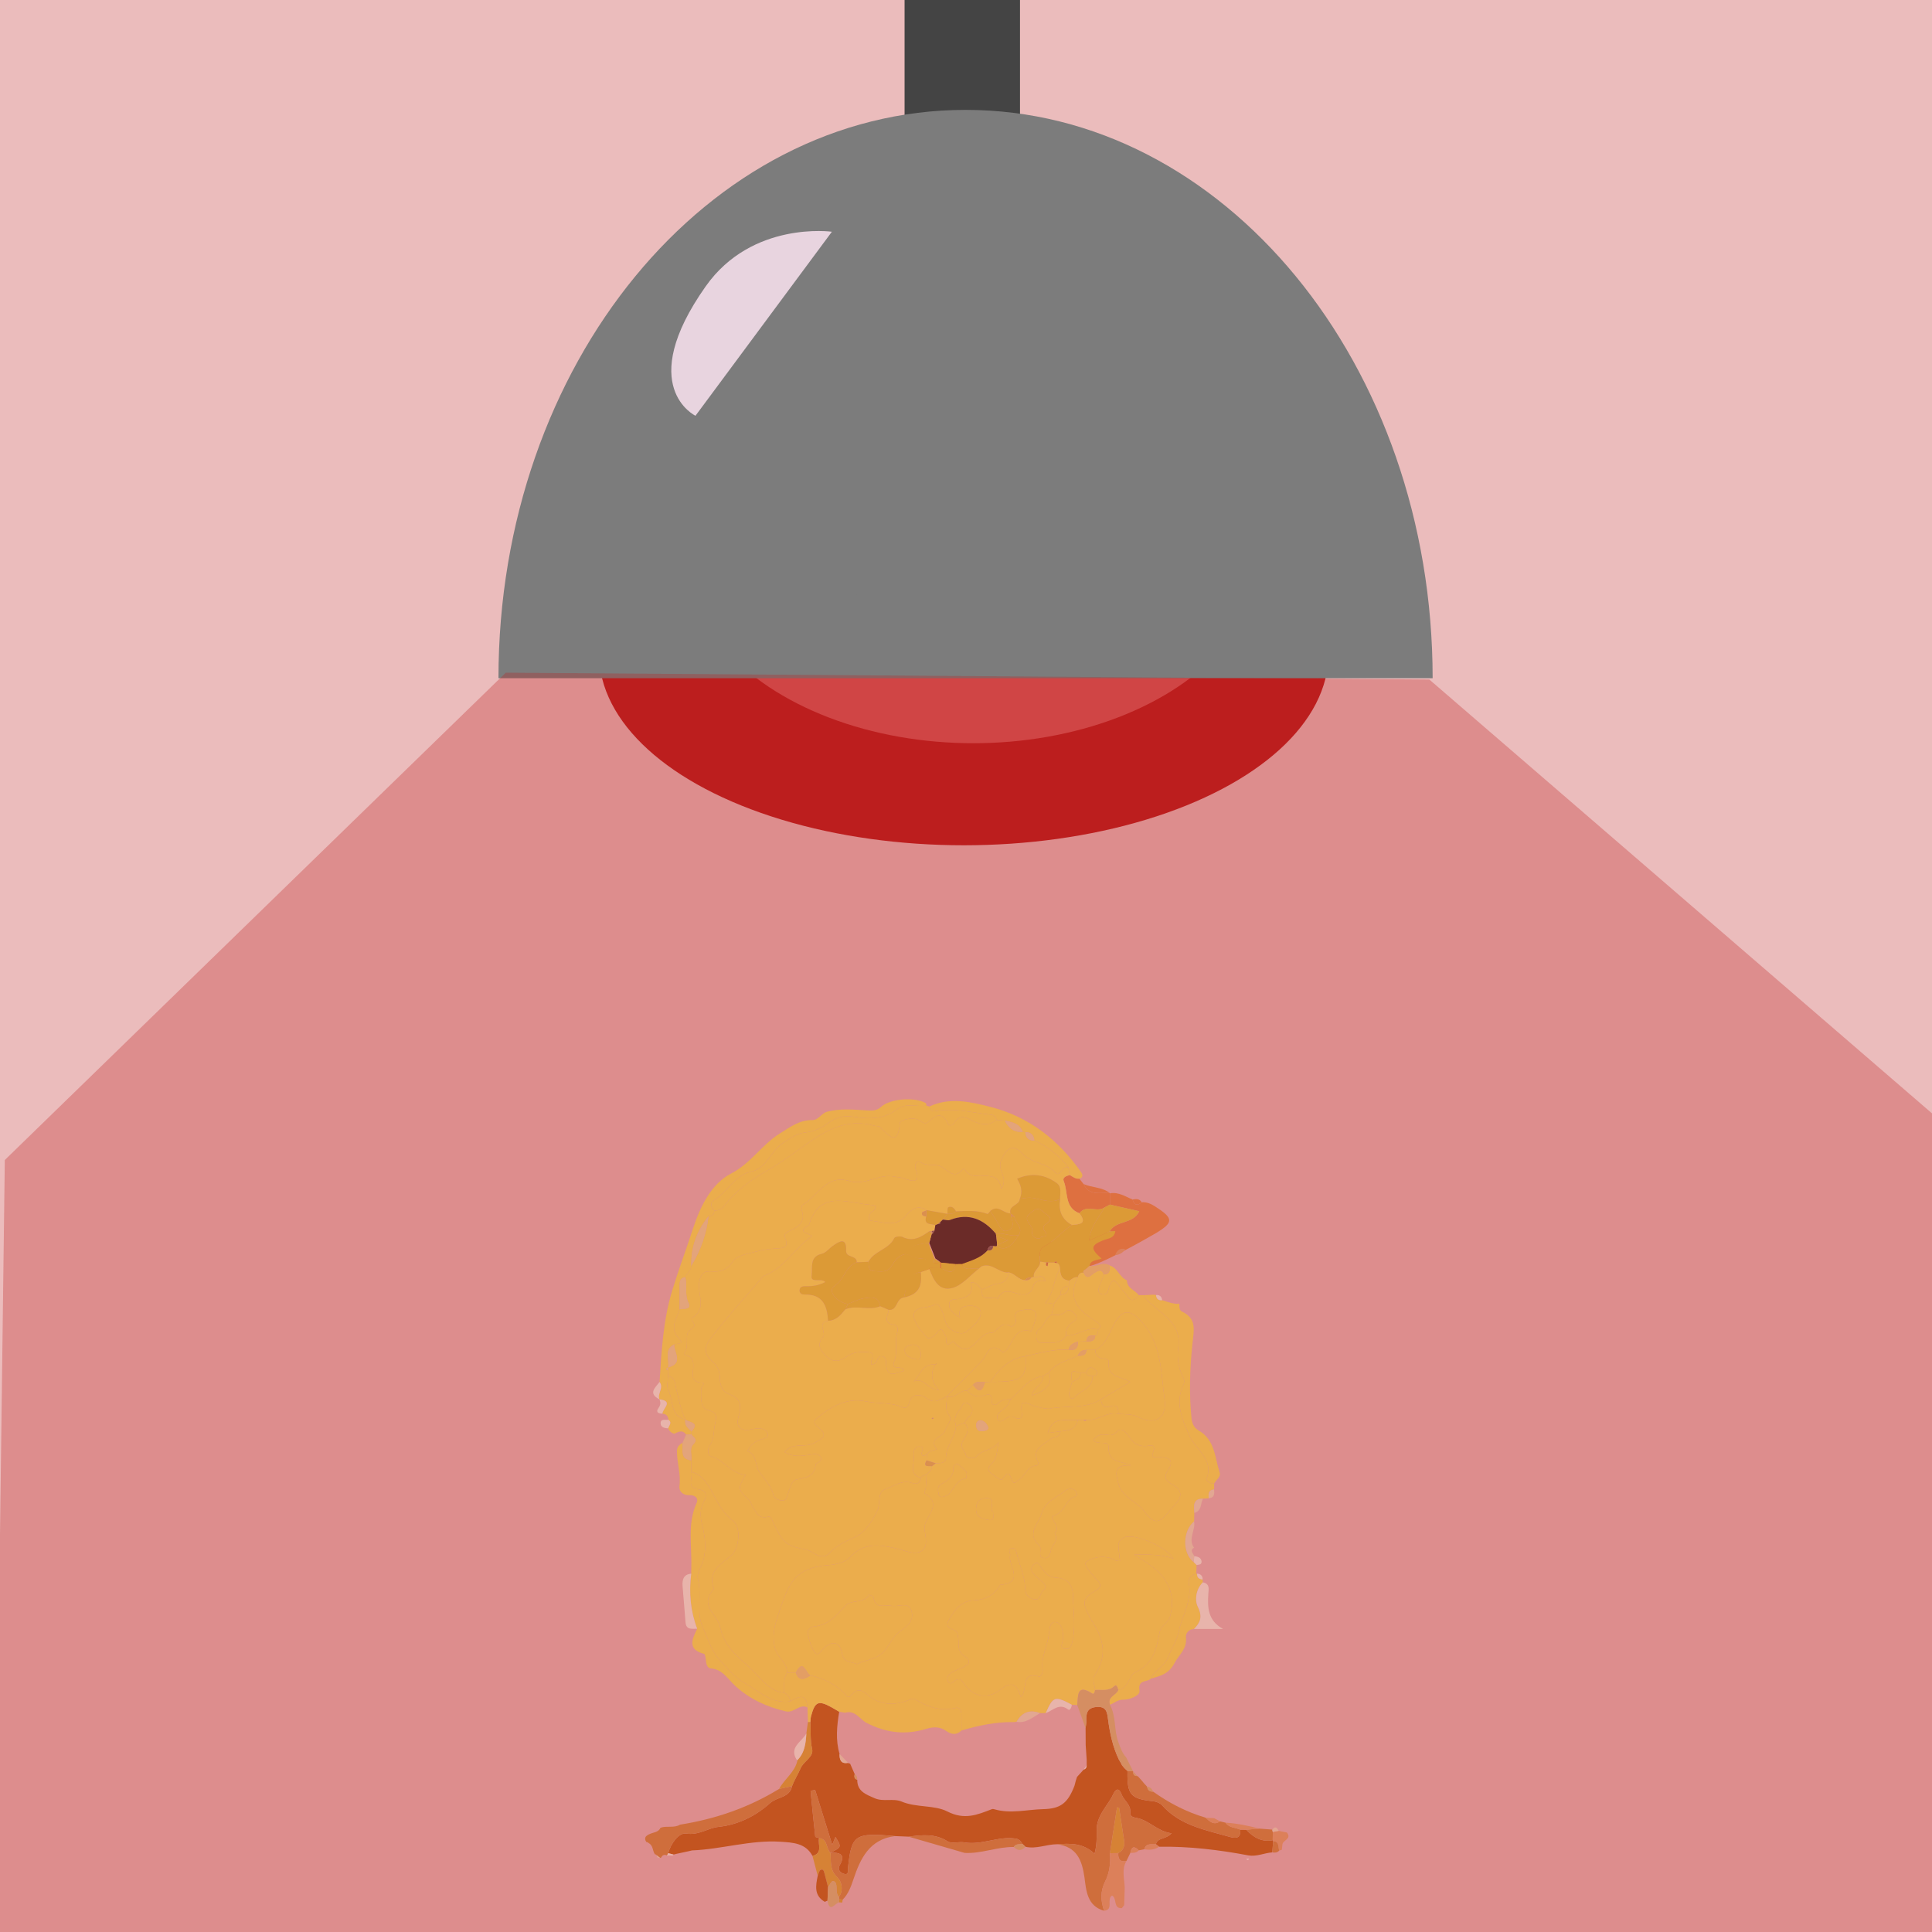 <?xml version="1.0" encoding="utf-8"?>
<!-- Generator: Adobe Illustrator 16.0.0, SVG Export Plug-In . SVG Version: 6.00 Build 0)  -->
<!DOCTYPE svg PUBLIC "-//W3C//DTD SVG 1.1//EN" "http://www.w3.org/Graphics/SVG/1.1/DTD/svg11.dtd">
<svg version="1.1" id="Ebene_1" xmlns="http://www.w3.org/2000/svg" xmlns:xlink="http://www.w3.org/1999/xlink" x="0px" y="0px"
	 width="283.46px" height="283.46px" viewBox="0 0 283.46 283.46" enable-background="new 0 0 283.46 283.46" xml:space="preserve">
<rect x="-6" y="-14" opacity="0.3" fill="#BC1E1E" width="297" height="307"/>
<ellipse fill-rule="evenodd" clip-rule="evenodd" fill="#BC1E1E" cx="141.409" cy="95.904" rx="53.514" ry="28.115"/>
<ellipse fill-rule="evenodd" clip-rule="evenodd" fill="#D85655" cx="142.801" cy="80.93" rx="42.367" ry="28.115"/>
<rect x="132.718" y="0" fill-rule="evenodd" clip-rule="evenodd" fill="#444444" width="16.934" height="17.239"/>
<path fill-rule="evenodd" clip-rule="evenodd" fill="#7C7C7C" d="M73.134,99.508c0-46.053,30.682-83.386,68.53-83.386
	c37.848,0,68.531,37.333,68.531,83.386"/>
<g>
	<g>
		<path fill="#7C7C7C" d="M124.412,91.944c3.224,0,3.224-5,0-5S121.188,91.944,124.412,91.944L124.412,91.944z"/>
	</g>
</g>
<g>
	<path fill-rule="evenodd" clip-rule="evenodd" fill="#FFE95F" d="M175.56,229.613c-0.006,0.451-0.029,0.855-0.042,1.307
		c-0.819,0.065-1.194,0.822-1.104,1.316c0.524,2.625-0.993,4.793-1.483,7.175c-0.248,1.235-1.026,2.426-1.472,3.569
		c-0.58,1.554-2.052,2.012-2.625,3.321c-0.535,0.554-1.935,0.05-1.646,1.761c0.123,0.738-1.53,1.32-2.294,1.313
		c-0.923-0.036-1.369,0.498-2.048,0.743c-0.416-1.203,0.941-1.395,1.23-2.175c1.516-0.255,1.665-2.216,2.376-2.539
		c2.868-1.257,3.222-3.614,3.737-6.137c0.161-0.724,1.23-1.251,1.448-1.989c0.901-3.172-0.136-5.7-2.969-7.706
		c-0.603-0.445-1.235-0.82-2.281-1.477c2.235-0.041,3.925-0.032,5.763,0.574c-0.979-1.716-5.578-3.651-7.051-3.159
		c-0.666,0.246-1.085,0.656-1.008,1.434c0.063,0.67,0.146,1.356,0.23,2.095c-0.326-0.041-0.545-0.014-0.704-0.123
		c-1.45-0.82-3.196-0.492-4.199,0.195c-0.634,0.42,0.837,1.891,1.578,2.753c0.048,0.044,0.109,0.109,0.157,0.167
		c0.499,0.615,0.212,0.984-0.4,1.338c-1.933,1.1-1.999,1.738-0.938,3.763c0.523,0.979,1.181,1.86,1.591,3.004
		c0.812,2.315,0.287,3.951-0.87,5.798c-0.298,0.45,0.072,1.322,0.132,2.012c-0.041,0.277-0.133,0.696-0.411,0.531
		c-2.339-1.514-2.047,0.39-2.211,1.686c-0.258-0.003-0.529-0.025-0.784-0.044c-2.489-1.334-2.747-1.243-3.842,1.231h0.001
		c-0.276-0.001-0.553-0.001-0.834-0.004c-1.518-0.571-2.66-0.1-3.439,1.275c-0.123,0.013-0.246,0.034-0.377,0.04
		c-2.655-0.04-5.199,0.492-7.705,1.234c-0.006-0.776-0.005-1.554-0.008-2.328c0-0.547-0.237-1.146-0.805-0.998
		c-2.273,0.598-4.181-0.164-6.067-1.288c-0.314-0.188-0.76,0.14-1.165,0.266c-1.926,0.697-3.941,0.571-5.481-0.7
		c-1.025-0.86-1.661-1.269-2.59-0.189c-0.545,0.633-0.61,0.23-1.027-0.185c-1.384-1.391-3.109-2.231-5.03-2.663
		c-0.684-0.246-0.971-2.563-2.134-0.41c-0.418,0-0.844,0-1.274,0c0.017-1.477-1.42-2.173-1.783-3.572
		c-0.623-2.468,0.34-4.423,1.067-6.629c1.289-3.835,2.784-5.257,6.843-5.567c1.173-0.098,2.477-0.465,3.121-1.166
		c1.969-2.153,4.204-1.863,6.604-1.313c1.169,0.246,2.481,0.897,3.486,0.575c1.559-0.454,0.923-2.38,0.82-3.325
		c-0.226-1.798,2.932-3.631-0.021-5.318c-0.062-0.031,0.185-0.516,0.205-0.779c0.063-0.639,0.082-1.271,0.123-1.911
		c0.205-0.45,0.877-0.631,0.779-1.271c0.185-0.14,0.37-0.288,0.554-0.428c0.647,0.018,1.502-0.04,1.5-0.763
		c-0.004-1.763,1.37-3.033,1.487-4.715c0.419-0.148,0.829-0.307,1.239-0.469c0.939,0.983,0.182,1.927-0.246,2.686
		c-0.516,0.936,0.305,1.392,0.451,2.047c0.138,0.569,1.206,0.558,1.479,0.247c0.839-1.026,2.302-0.834,3.331-2.133
		c-0.291,1.377-0.209,2.443-1.102,3.228c-0.394,0.364-0.621,0.874-0.092,1.267c0.537,0.386,1.504,1.271,1.723,0.943
		c1.068-1.624,1.068-0.476,1.52,0.343c0.246,0.437,0.697-0.138,1.034-0.366c0.847-0.574,1.11-1.858,2.364-1.969
		c0.307-0.04,0.451-0.286,0.287-0.632c-0.902-1.871,0.779-2.363,1.764-3.199c0.492-0.423,1.484-0.206,1.559-1.205
		c1.152-0.098,2.271-0.255,2.562-1.668c0.268-0.012,0.555-0.022,0.81-0.022c0.16,0.229,0.313,0.229,0.442-0.001
		c1.65,0.205,2.996-1.247,4.678-0.877c0.968,0.116,1.907-0.043,2.88,0.449c2.577,1.289,4.295,0.19,3.904-2.643
		c-0.544-3.965-0.389-8.142-3.49-11.458c-1.451-1.553-2.556-1.773-3.701,0.11c-0.883,1.458-1.23,3.327-2.982,4.167
		c-0.426-0.001-0.878-0.001-1.292-0.002c-0.612-0.002-1.026,0.287-1.263,0.848c-1.481,0.735-3.245,1.039-4.292,2.516
		c-0.282,0.16-0.563,0.312-0.846,0.475c-2.13,0.329-3.228,2.109-4.687,3.379c-0.711,0.043-1.374,0.052-1.943,0.658
		c-0.291,0.313-0.902,0.292-0.865-0.335c0.082-1.241-0.529-1.049-1.309-0.813c-0.902,0.271-1.664-0.082-2.291-0.746
		c0.287-0.285,0.585-0.57,0.881-0.856c0.909,1.303,1.41,0.862,1.704-0.404c0.274-0.005,0.567-0.02,0.851-0.043
		c4.616,0.023,5.287-0.469,5.137-3.756c2.095-0.486,4.169-1.085,6.348-0.944c0.938,0.144,1.395-0.24,1.33-1.188
		c0.429-0.021,0.844-0.035,1.29-0.059c0.596,0.022,1.191,0.017,1.255-0.816c0.347-0.208,0.429-0.536,0.435-0.905
		c0.598-0.511,0.199-0.861-0.229-1.127c-2.44-1.544-4.457-3.258-2.773-6.547c0.104-0.466,0.369-0.75,0.886-0.668
		c0.468,1.207,1.126,0.286,1.536,0.04c0.631-0.374,1.066-0.653,1.415,0.228c-0.226,0.591-0.431,1.172-0.674,1.755
		c-0.162,0.412-0.249,0.86,0.222,1.092c0.432,0.205,0.966-0.002,1.052-0.409c0.734-3.035,1.513-0.687,2.251-0.034
		c0.656,0.588,0.989,2.283,2.261,0.621c0.282,0.003,0.566,0.003,0.833,0.007c0.062,0.636,0.558,0.855,0.969,1.247
		c1.923,1.78,4.547,3.053,3.987,6.542c-0.179,1.225,0.004,2.812,0.647,4.121c0.184,0.361,0.361,0.743,0.13,1.195
		c-1.282,2.721-0.218,5.044,0.895,7.563c0.897,2.011,3.601,3.387,2.497,6.234c-0.158,0.395,0.566,0.731,1.106,0.762
		c0,0.271-0.002,0.551-0.004,0.837c-0.856,0.065-0.85,0.679-0.79,1.296c-0.28,0.017-0.559,0.041-0.846,0.059
		c-1.559,0-1.303,1.128-1.271,2.091c-0.006,0.418-0.021,0.828-0.031,1.25c-1.701,1.427-1.731,4.687-0.045,5.982
		C175.284,229.326,175.431,229.49,175.56,229.613z M149.794,249.011c1.071-1.108-0.153-3.815,2.63-3.037
		c0.328,0.085,0.615-0.602,0.552-1.024c-0.27-1.847,0.72-3.445,0.924-5.193c0.082-0.673,0.082-1.873,0.998-1.768
		c0.849,0.11,1.053,1.221,1.09,2.103c0.009,0.269-0.055,0.556-0.121,0.838c-0.12,0.415-0.284,0.861,0.35,0.985
		c0.601,0.097,0.883-0.164,1.047-0.775c0.62-2.302,0.21-4.608,0.169-6.934c-0.011-1.655-0.743-2.627-2.466-2.725
		c-1.024-0.066-1.641-0.643-2.173-1.457c-0.246-0.41-0.492-1.018-1.107-0.492c-0.533,0.461-0.451,1.02,0.041,1.486
		c0.287,0.312,0.615,0.561,0.94,0.847c0.453,0.422,1.15,0.864,0.372,1.521c-0.492,0.41-0.37,1.559-1.436,1.23
		c-0.754-0.21-1.148-0.672-1.189-1.53c-0.045-1.795-0.814-3.431-1.232-5.136c-0.115-0.428-0.197-0.923-0.771-0.759
		c-0.646,0.164-0.123,0.7-0.205,1.028c-0.365,1.477,2.25,3.953-1.434,4.305c-0.045,0-0.077,0.123-0.113,0.172
		c-0.916,1.382-2.102,2.045-3.86,2.113c-1.722,0.053-2.772,1.381-3.588,2.88c-0.828,1.521,1.065,1.148,1.248,1.927
		c0.109,0.49,0.186,0.985,0.167,1.473c-0.018,0.748,0.164,1.44,0.815,1.851c1.214,0.78,0.744,1.276-0.241,1.726
		c-0.51,0.243-1.066,0.407-1.538,0.695c-0.41,0.268-0.861,0.699-0.615,1.23c0.369,0.82,0.793,0.122,1.169-0.082
		c0.598-0.324,0.885,0.004,1.189,0.475c1.254,1.913,3.412,2.439,5.367,0.92C148.499,246.53,149.23,247.159,149.794,249.011z
		 M125.738,244.151c0.941-0.484,1.957-0.584,2.932-1.07c1.723-0.868,1.973-2.85,3.425-3.771c1.189-0.757,2.112-1.758,1.579-3.11
		c-0.492-1.237-1.888-0.401-2.872-0.6c-0.992-0.205-2.416,0.574-2.646-1.271c-0.02-0.138-0.636-0.367-0.645-0.345
		c-0.79,1.361-2.573,0.632-3.455,1.584c-1.293,1.427-2.522,2.856-4.599,3.067c-0.667,0.078-1.082,0.607-0.923,1.2
		c0.23,0.933,0.494,1.971,1.087,2.685c0.435,0.504,0.887-0.359,1.276-0.725c1.262-1.153,2.338-0.931,2.643,0.775
		C123.79,244.005,124.895,243.759,125.738,244.151z M165.916,214.998c-2.539-0.133-2.271,1.108-1.799,2.768
		c0.58,1.974,2.6,2.447,3.722,3.918c1.604,2.13,2.225,1.902,4.034-0.345c0.148-0.164,0.277-0.328,0.441-0.477
		c1.108-1.126,1.271-2.213-0.286-3.051c-1.009-0.536-1.354-1.091-0.635-2.167c0.799-1.185,0.359-1.824-1.084-1.835
		c-0.456,0-1.498,0.204-1.188-0.574c0.691-1.682-0.601-1.042-1.119-1.066c-0.896-0.041-1.487-0.202-2.086-1.04
		c-0.366-0.52-1.227-1.972-2.047-1.093c-0.693,0.738-1.104,0.492-1.736,0.435c-0.726-0.066-1.341,0.164-1.711,0.856
		c0.698,0.746,2.257-0.076,2.219,0.948C162.597,214.694,164.486,214.302,165.916,214.998z M154.741,224.937
		c1.029-0.957-0.924-2.32-0.261-2.514c1.492-0.442,1.749-1.683,2.582-2.52c0.328-0.346,1.271-0.229,0.82-1.05
		c-0.292-0.541-1.148-0.492-1.532-0.181c-1.303,1.021-3.065,1.641-3.539,3.398c-0.411,1.515-2.321,2.957-0.306,4.709
		c0.429,0.383-0.328,1.685,0.594,1.808c1.152,0.164,0.924-1.184,1.374-1.808C154.844,226.226,155.213,225.714,154.741,224.937z
		 M138.554,219.552c0.103-0.042,0.396-0.124,0.595-0.305c0.858-0.762,1.136-2.154,2.566-2.322c0.063-0.016,0.218-0.744,0.063-0.951
		c-0.333-0.476-0.825-0.852-1.294-1.197c-0.076-0.063-0.618,0.287-0.604,0.41c0.109,1.37-0.731,2.01-1.808,2.561
		c-0.603,0.317-0.457,0.99-0.337,1.541C137.797,219.592,138.063,219.736,138.554,219.552z M145.705,221.831
		c-0.738-0.451,0.765-2.197-1.195-2.01c-0.979,0.099-1.266,0.663-1.307,1.559c-0.029,1.304,0.984,1.468,1.846,1.632
		C146.033,223.176,145.66,222.347,145.705,221.831z"/>
	<path fill-rule="evenodd" clip-rule="evenodd" fill="#C66B21" d="M99.267,271.987c-0.147,0.038-0.292,0.077-0.443,0.114
		c-0.26-0.076-0.525-0.145-0.789-0.21c0.407-1.437,1.556-3.033,2.633-2.869c1.875,0.284,3.171-0.82,4.755-0.986
		c2.959-0.323,5.462-1.611,7.601-3.518c1.024-0.902,2.849-0.742,3.19-2.465c0.335-0.906,0.876-1.742,1.238-2.591
		c0.452-1.098,1.969-1.657,1.699-2.863c-0.308-1.336-0.161-2.629-0.258-3.941c0.035-0.284,0.032-0.571,0.098-0.839
		c0.581-2.193,1.085-2.398,3.074-1.291c0.351,0.205,0.701,0.41,1.061,0.615c-0.337,2.065-0.556,4.141,0.053,6.193
		c-0.024,0.862,0.201,1.494,1.266,1.312c0.068,0.083,0.165,0.12,0.272,0.087c0.227,0.525,0.454,1.038,0.68,1.555
		c-0.069,0.365-0.09,0.693,0.358,0.823l0.021,0.034c-0.013,1.685,1.293,2.133,2.525,2.676c1.292,0.578,2.731-0.013,3.958,0.49
		c2.205,0.936,4.819,0.481,6.746,1.47c2.505,1.274,4.37,0.488,6.491-0.334c0.127-0.055,0.291-0.032,0.41,0.008
		c2.387,0.694,4.766,0.036,7.148-0.021c2.527-0.06,3.598-0.843,4.595-3.436c0.069-0.24,0.116-0.48,0.188-0.727
		c0.053-0.189,0.128-0.372,0.185-0.567c0.322-0.341,0.643-0.707,0.969-1.068c0.304-0.105,0.446-0.328,0.446-0.623
		c0-0.283,0-0.541,0-0.816c-0.041-0.718-0.093-1.437-0.146-2.168c-0.013-0.825-0.013-1.648-0.013-2.47
		c0.036-0.363,0.118-0.7,0.103-1.061c-0.025-1.069,0.057-1.931,1.494-2.051c1.438-0.122,1.559,0.743,1.693,1.806
		c0.271,2.045,0.686,4.024,1.588,5.899c0.085,0.164,0.199,0.328,0.288,0.494c0.063,0.1,0.122,0.209,0.164,0.329
		c0.122,0.156,0.246,0.288,0.368,0.447c0.138,0.128,0.288,0.282,0.448,0.414c-0.078,3.493,0.457,4.102,3.781,4.435
		c0.469,0.055,1.018,0.282,1.311,0.614c2.643,2.942,6.314,3.599,9.839,4.599c1.012,0.3,1.685,0.241,1.626-1.04
		c0.298,0.002,0.586,0.005,0.873,0.01c1.058,1.125,2.256,1.85,3.88,1.54l0.063,0.137c-0.047,0.545-0.089,1.103-0.129,1.646
		c-1.184,0.082-2.286,0.657-3.523,0.438c-4.311-0.813-8.67-1.337-13.081-1.27c-0.163-0.122-0.322-0.246-0.474-0.366
		c0.264-1.014,1.453-0.671,2.301-1.599c-2.087-0.29-3.268-1.891-5.082-2.248c-0.545-0.093-1.053-0.21-0.976-0.836
		c0.099-1.162-0.939-1.712-1.268-2.614c-0.407-1.106-0.902-0.772-1.23-0.048c-0.82,1.774-2.512,3.117-2.433,5.42
		c0.024,0.984,0.007,2.171-0.315,3.317c-1.684-1.595-3.57-1.519-5.497-1.389c-1.559,0.006-3.035,0.734-4.635,0.375
		c-0.144-0.135-0.287-0.288-0.439-0.425c-0.217-0.37-0.498-0.694-0.949-0.771c-2.586-0.429-5.011,1.023-7.662,0.539
		c-0.656-0.12-1.774,0.234-2.358-0.134c-1.864-1.185-3.772-0.944-5.742-0.698c-0.676-0.035-1.35-0.061-2.013-0.082
		c-5.862-0.527-6.353-0.198-6.866,4.579c-0.043,0.42,0.187,1.205-0.635,0.946c-0.37-0.113-1.025-0.51-0.561-1.3
		c0.889-1.554-0.057-1.834-1.35-1.792c1.606-0.828,1.606-0.828,0.698-2.31c-0.161,0.374-0.307,0.743-0.476,1.153
		c-0.854-2.744-1.677-5.405-2.506-8.049c-0.223,0.045-0.444,0.089-0.67,0.133c0.222,2.238,0.436,4.472,0.688,6.718
		c0.014,0.091,0.364,0.141,0.565,0.219c-0.223,0.906,0.597,2.205-0.971,2.615c-1.016-1.901-2.886-1.96-4.665-2.082
		c-4.396-0.292-8.644,1.103-13.008,1.273c-0.186,0.042-0.372,0.085-0.557,0.13C100.408,271.744,99.837,271.866,99.267,271.987z"/>
	<path fill-rule="evenodd" clip-rule="evenodd" fill="#FFE95F" d="M98.908,210.364c-0.416-0.14-0.711-0.388-0.868-0.804
		c0.108-0.427,0.622-0.818,0.033-1.261c-0.038-0.553-0.339-0.845-0.883-0.889c0.005-0.738,1.725-1.826-0.45-2.108H96.74
		c-0.307-0.86,0.682-1.688,0.031-2.545c0.287-4.532,0.518-9.02,1.862-13.438c0.928-3.048,2.05-6.015,3.029-9.027
		c1.087-3.354,2.76-6.642,5.557-8.084c2.974-1.539,4.562-4.27,7.19-5.901c1.459-0.903,2.879-2.012,4.786-1.972
		c0.882,0.018,1.289-0.99,2.172-1.229c1.942-0.514,3.896-0.294,5.823-0.196c0.842,0.044,1.438,0.075,2.093-0.523
		c1.303-1.202,4.944-1.474,6.535-0.544c0.09,0.052,0.09,0.256,0.131,0.392c-1.456,0.172-3.097-0.459-4.348,0.518
		c-1.948,1.509-4.184,1.453-6.277,1.104c-1.66-0.277-2.832,0.174-4.019,1.049c-0.999,0.727-2.029,1.124-3.299,1.269
		c-1.109,0.124-2.078,0.849-3.088,1.488c-1.856,1.179-2.39,3.726-4.713,4.237c-2.503,0.557-3.5,3.056-5.525,4.243
		c-0.521,0.306-0.375,1.005,0.113,1.471c0.019,0.573-0.307,0.802-0.834,0.829c-1.714,2.122-2.611,4.521-2.53,7.267
		c-0.021,0.714-0.635,1.099-0.922,1.67c-0.833,0.165-0.793,0.808-0.792,1.436c0,1.088,0,2.187,0,3.281
		c-0.431,1.438-1.608,2.776-0.032,4.364c0.771,0.779-0.381,0.642-0.786,0.804c-1.556,0.789-0.617,2.231-0.884,3.363l-0.006,0.004
		c-0.313,0.134-0.292,0.281-0.022,0.432c0.006,0.279,0.013,0.563,0.02,0.838c0.004,0.712-0.24,1.555,0.054,2.1
		c0.784,1.449,0.205,3.729,2.494,4.296l0.012,0.016c-0.191,0.822,0.42,1.232,0.887,1.711c-0.016,0.136-0.027,0.276-0.038,0.406
		c-0.247,0.018-0.499,0.042-0.748,0.058C100.134,209.707,99.517,210.076,98.908,210.364z"/>
	<path fill-rule="evenodd" clip-rule="evenodd" fill="#FFE95F" d="M123.126,251.144c-0.361-0.205-0.71-0.41-1.062-0.615
		c-1.989-1.107-2.493-0.902-3.074,1.291c-0.066,0.268-0.063,0.555-0.098,0.839c-0.116,0-0.234,0.003-0.355,0.003
		c-0.021-0.71-0.043-1.436-0.065-2.149c-0.159-2.24-1.344-1.563-2.521-0.886c-0.062-0.579-0.338-1.025-0.89-1.259
		c0.033-0.998-0.171-2.038,0.424-2.968c0.43,0,0.855,0,1.274,0c0.483,1.331,1.289,0.977,2.134,0.41
		c1.921,0.432,3.646,1.272,5.03,2.663c0.417,0.415,0.482,0.817,1.027,0.185c0.93-1.079,1.565-0.671,2.59,0.189
		c1.54,1.271,3.555,1.397,5.481,0.7c0.405-0.126,0.851-0.454,1.165-0.266c1.887,1.124,3.794,1.886,6.067,1.288
		c0.567-0.148,0.805,0.451,0.805,0.998c0.003,0.774,0.002,1.552,0.008,2.328c-0.75,0.748-1.549,0.568-2.287,0.037
		c-0.9-0.634-1.906-0.574-2.829-0.29c-3.076,0.949-5.921,0.618-8.798-0.858c-1.018-0.526-1.681-1.938-3.158-1.497
		C123.706,251.229,123.417,251.185,123.126,251.144z"/>
	<path fill-rule="evenodd" clip-rule="evenodd" fill="#FFE95F" d="M115.952,249.626c1.176-0.678,2.361-1.354,2.521,0.886
		c-1.189-0.598-1.955,0.875-3.195,0.574c-2.737-0.643-5.182-1.747-7.294-3.631c-1.133-0.989-1.879-2.515-3.689-2.668
		c-0.525-0.041-0.679-0.622-0.726-1.155c-0.035-0.354-0.102-0.935-0.266-0.978c-2.513-0.658-1.747-2.172-1.014-3.688
		c-0.995-2.606-1.227-5.294-0.876-8.081c0.003-0.293,0.007-0.574,0.01-0.861c0.117-3.161-0.621-6.402,0.776-9.487
		c0.327-0.717-0.214-1.19-1.017-1.166c-0.964,0.04-1.607-0.54-1.494-1.377c0.235-1.765-0.4-3.421-0.364-5.141
		c0.007-0.537,0.33-0.905,0.804-1.14c0.143,0.988-0.423,2.343,1.289,2.547c0.007,0.574,0.016,1.133,0.022,1.702
		c0.247,0.883-0.776,2.302,0.983,2.543c1.335,0.168,1.298,0.923,0.847,1.785c-0.607,1.148-0.545,2.229-0.239,3.46
		c0.398,1.629,0.614,3.237,0.215,5.002c-0.228,1.025-1.085,1.98-0.842,2.948c0.593,2.377-0.309,4.884,0.746,7.165
		c0.731,1.571,1.25,3.377,2.386,4.607c1.131,1.221,2.254,2.642,3.696,3.445C111.326,248.091,113.187,250.05,115.952,249.626z"/>
	<path fill-rule="evenodd" clip-rule="evenodd" fill="#FFE95F" d="M104.795,177.613c-0.488-0.466-0.634-1.165-0.113-1.471
		c2.024-1.188,3.022-3.687,5.525-4.243c2.323-0.512,2.857-3.059,4.713-4.237c1.01-0.64,1.979-1.364,3.088-1.488
		c1.27-0.145,2.3-0.542,3.299-1.269c1.187-0.875,2.359-1.326,4.019-1.049c2.093,0.349,4.329,0.404,6.277-1.104
		c1.251-0.977,2.892-0.346,4.348-0.518c0.144,0.028,0.269,0.065,0.41,0.107c0.089,0.477,0.349,0.78,0.866,0.682
		c2.763-0.523,5.428,0.239,8.132,0.514c0.497,0.056,0.757,0.302,0.849,0.778c-1.076,0.876-2.318,0.711-3.38,0.185
		c-1.099-0.554-1.973-1.085-2.837,0.266c-0.17,0.283-0.697,0.549-0.882,0.147c-0.805-1.75-1.721-1.463-2.856-0.324
		c-0.403,0.401-0.916,0.108-1.356-0.189c-1.039-0.679-2.841,0.05-2.861,0.264c-0.269,3.634-1.585,2.014-2.933,0.687
		c-0.164-0.17-0.546-0.104-0.82-0.181c-4.634-1.33-8.062,1.323-11.422,3.729c-1.418,1.015-2.961,2.093-4.384,2.896
		c-2.46,1.393-4.554,2.958-6.23,5.149C105.832,177.48,105.376,177.612,104.795,177.613z"/>
	<path fill-rule="evenodd" clip-rule="evenodd" fill="#FFE95F" d="M173.036,191.273c0.017,0.415-0.065,0.944,0.372,1.15
		c2.219,1.05,1.762,2.705,1.543,4.718c-0.375,3.623-0.505,7.3-0.136,10.956c0.065,0.708,0.374,1.405,1.031,1.774
		c2.423,1.356,2.378,3.961,3.095,6.152c0.227,0.697-0.553,1.096-0.805,1.664c-0.54-0.03-1.265-0.367-1.106-0.762
		c1.104-2.848-1.6-4.224-2.497-6.234c-1.112-2.519-2.177-4.842-0.895-7.563c0.231-0.452,0.054-0.834-0.13-1.195
		c-0.644-1.31-0.826-2.896-0.647-4.121c0.56-3.489-2.064-4.762-3.987-6.542c-0.411-0.392-0.907-0.611-0.969-1.247
		c0.434-0.021,0.878-0.047,1.298-0.066c0.128,0.008,0.267,0.025,0.404,0.046c0.046,0.543,0.328,0.823,0.902,0.755
		C171.33,191.001,172.146,191.373,173.036,191.273z"/>
	<path fill-rule="evenodd" clip-rule="evenodd" fill="#D79048" d="M99.781,267.71c5.174-0.822,10.044-2.49,14.527-5.242
		c0.635-0.128,1.271-0.278,1.906-0.414c-0.341,1.723-2.167,1.563-3.19,2.465c-2.139,1.906-4.642,3.194-7.601,3.518
		c-1.584,0.166-2.88,1.271-4.755,0.986c-1.078-0.164-2.227,1.433-2.633,2.869c-0.035,0.122-0.099,0.222-0.187,0.328
		c-0.368-0.147-0.656-0.075-0.826,0.303c0,0-0.171,0.063-0.172,0.063c-0.173-0.131-0.35-0.27-0.524-0.396
		c-0.057-0.088-0.139-0.134-0.247-0.134c-0.355-0.517-0.231-1.275-0.891-1.629c-0.094-0.098-0.211-0.165-0.358-0.167
		c-0.428-0.677-0.014-0.953,0.551-1.199c0.541-0.24,1.238-0.23,1.527-0.896C97.836,267.834,98.887,268.253,99.781,267.71z"/>
	<path fill-rule="evenodd" clip-rule="evenodd" fill="#ED934E" d="M167.502,176.397c0.751-0.067,1.384,0.239,1.982,0.616
		c2.712,1.733,2.736,2.333,0.123,3.903c-1.387,0.816-8.342,4.785-10.076,4.896c-0.398-1.184-1.303-2.065-0.281-2.688
		c0.671,0.438-68.136,9.616,4.387-2.509c-0.271,0.019-0.548,0.041-0.834,0.061c0.942-1.679,3.482-1.038,4.344-2.968
		c-1.471-0.331-2.867-0.65-4.301-0.972c-0.003-0.55-0.003-1.101-0.003-1.65c1.266-0.235,2.257,0.473,3.33,0.901
		C166.408,176.824,166.842,176.965,167.502,176.397z"/>
	<path fill-rule="evenodd" clip-rule="evenodd" fill="#FFE95F" d="M146.207,164.314c-0.092-0.476-0.352-0.722-0.849-0.777
		c-2.704-0.274-5.369-1.037-8.132-0.514c-0.517,0.099-0.776-0.205-0.866-0.682c2.993-1.398,6.048-0.681,8.972,0.064
		c5.615,1.438,9.962,4.822,13.274,9.56c0.297,0.433,0.297,0.767-0.231,0.988c-0.574,0.06-0.984-0.282-1.44-0.546
		c-0.042-0.385-0.118-0.764-0.179-1.144c-1.368-1.702-3.006-3.049-4.993-3.935c-0.092-0.784-0.496-1.23-1.325-1.227
		c-0.139-0.021-0.27-0.034-0.393-0.048c-0.445-1.225-1.54-1.41-2.609-1.638C147.026,164.385,146.617,164.35,146.207,164.314z"/>
	<path fill-rule="evenodd" clip-rule="evenodd" fill="#D79048" d="M166.84,260.569c0.102,0.046,0.173,0.093,0.229,0.175
		c0.125,0.154,0.254,0.285,0.392,0.44c0.141,0.171,0.302,0.34,0.433,0.522c0.115,0.104,0.228,0.224,0.326,0.343l0.08,0.086
		c0.082,0.496,0.37,0.749,0.889,0.734c2.355,1.677,4.896,2.995,7.685,3.817c0.614,0.549,1.209,1.185,2.129,0.537
		c0.259,0.073,0.536,0.13,0.809,0.201c0.518,0.763,1.444,0.694,2.171,1.021c0.059,1.281-0.614,1.34-1.626,1.04
		c-3.524-1-7.196-1.656-9.839-4.599c-0.293-0.332-0.842-0.56-1.311-0.614c-3.324-0.333-3.859-0.941-3.782-4.435
		c0.255,0.003,0.537,0.013,0.821,0.029v0.011C166.248,260.275,166.342,260.581,166.84,260.569z"/>
	<path fill-rule="evenodd" clip-rule="evenodd" fill="#E0BD7F" d="M166.244,259.868c-0.284-0.017-0.566-0.026-0.821-0.029
		c-0.159-0.132-0.31-0.286-0.447-0.414c-0.122-0.159-0.246-0.29-0.368-0.447c-0.042-0.12-0.102-0.229-0.164-0.329
		c-0.087-0.166-0.203-0.33-0.288-0.494c-0.902-1.875-1.317-3.854-1.588-5.899c-0.135-1.063-0.255-1.928-1.693-1.806
		c-1.438,0.12-1.52,0.981-1.494,2.051c0.016,0.36-0.066,0.697-0.103,1.061c-0.41-1.143-0.82-2.256-1.23-3.398
		c0.164-1.296-0.128-3.199,2.211-1.686c0.278,0.165,0.37-0.254,0.411-0.531c0.951-0.08,1.952,0.244,2.824-0.572
		c0.347-0.328,0.503,0.242,0.583,0.57c-0.289,0.78-1.646,0.972-1.23,2.175c0.941,1.72,0.574,3.729,1.239,5.496
		c0.299,0.779,0.554,1.596,1.14,2.216C165.558,258.522,165.902,259.183,166.244,259.868z"/>
	<path fill-rule="evenodd" clip-rule="evenodd" fill="#FFE95F" d="M168.834,246.302c0.573-1.31,2.045-1.768,2.625-3.321
		c0.445-1.144,1.224-2.334,1.472-3.569c0.49-2.382,2.008-4.55,1.483-7.175c-0.091-0.494,0.284-1.251,1.104-1.316l0.118-0.041
		c-0.035,0.575,0.27,0.821,0.813,0.863c0.008,0.156,0.013,0.289,0.017,0.421c-1.024,1.058-1.205,2.616-0.714,3.601
		c0.711,1.445,0.357,2.297-0.566,3.237c-0.819,0.026-1.263,0.696-1.188,1.235c0.204,1.682-1.021,2.523-1.654,3.732
		C171.458,245.646,170.228,245.892,168.834,246.302z"/>
	<path fill-rule="evenodd" clip-rule="evenodd" fill="#ED934E" d="M156.939,172.408c0.451,0.264,0.861,0.605,1.436,0.546
		c0.2,0.257,0.41,0.517,0.61,0.771c0.82,1.782,2.447,1.208,3.834,1.311l0.023,0.051c0,0.551,0,1.102,0.003,1.651
		c-0.249,0.129-0.495,0.263-0.759,0.391c-1.09,0.859-2.732-0.494-3.712,0.882c-2.222-0.832-1.641-3.08-2.297-4.696
		C155.828,172.757,156.442,172.521,156.939,172.408z"/>
	<path fill-rule="evenodd" clip-rule="evenodd" fill="#FBF4E7" d="M175.185,239.001c0.924-0.94,1.277-1.792,0.566-3.237
		c-0.491-0.984-0.311-2.543,0.714-3.601c1.042,0.157,0.881,0.976,0.822,1.636c-0.134,2.047-0.087,3.972,2.162,5.202
		C178.021,239.001,176.59,239.001,175.185,239.001z"/>
	<path fill-rule="evenodd" clip-rule="evenodd" fill="#FFE95F" d="M167.072,190.018c-1.271,1.662-1.604-0.033-2.261-0.621
		c-0.738-0.652-1.517-3.001-2.251,0.034c-0.086,0.407-0.62,0.614-1.052,0.409c-0.471-0.231-0.384-0.68-0.222-1.092
		c0.243-0.583,0.448-1.164,0.674-1.755c0.964-0.076,0.878-0.724,0.76-1.39c0,0,0.106,0.077,0.106,0.076
		c1.172,0.327,1.424,1.748,2.521,2.171C165.346,189.033,166.534,189.267,167.072,190.018z"/>
	<path fill-rule="evenodd" clip-rule="evenodd" fill="#E1AD3F" d="M116.215,262.054c-0.635,0.136-1.271,0.286-1.906,0.414
		c0.765-1.44,2.262-2.409,2.669-4.087c0,0.002-0.028-0.098-0.031-0.098c1.121-1.077,1.274-2.507,1.362-3.955
		c0.071-0.56,0.148-1.104,0.229-1.667c0.121,0,0.239-0.003,0.355-0.003c0.098,1.313-0.049,2.605,0.258,3.941
		c0.271,1.206-1.247,1.766-1.699,2.863C117.091,260.312,116.55,261.147,116.215,262.054z"/>
	<path fill-rule="evenodd" clip-rule="evenodd" fill="#FBF4E7" d="M101.413,230.885c-0.35,2.787-0.118,5.475,0.876,8.081
		c-0.744-0.021-1.632,0.243-1.714-0.987c-0.12-1.762-0.301-3.502-0.429-5.25C100.083,231.782,100.254,231.002,101.413,230.885z"/>
	<path fill-rule="evenodd" clip-rule="evenodd" fill="#F2E1C3" d="M175.194,223.221c0.254,1.293-0.951,2.575-0.003,3.849
		c-0.699,0.421-0.124,0.825,0.031,1.242c-0.033,0.3-0.046,0.604-0.073,0.892C173.463,227.907,173.493,224.647,175.194,223.221z"/>
	<path fill-rule="evenodd" clip-rule="evenodd" fill="#D79048" d="M186.733,269.996c-1.624,0.31-2.822-0.415-3.88-1.54
		c0.621-0.052,1.247-0.11,1.886-0.169c0.643,0.046,1.283,0.093,1.935,0.151c-0.006,0.11,0.008,0.222,0.073,0.336
		C186.742,269.185,186.738,269.592,186.733,269.996z"/>
	<path fill-rule="evenodd" clip-rule="evenodd" fill="#FBF4E7" d="M118.309,254.328c-0.088,1.448-0.241,2.878-1.362,3.955
		C115.648,256.362,117.646,255.573,118.309,254.328z"/>
	<path fill-rule="evenodd" clip-rule="evenodd" fill="#EAA973" d="M186.733,269.996c0.005-0.404,0.009-0.812,0.014-1.222
		c0.289-0.042,0.581-0.098,0.87-0.152c0.403,0.08,0.792,0.157,1.188,0.239c0.789,0.974-0.65,1.112-0.656,1.8
		c-0.033,0.246-0.046,0.492-0.082,0.738c-0.128,0.032-0.25,0.068-0.376,0.11c-0.202-0.521,0.043-1.332-0.894-1.377L186.733,269.996z
		"/>
	<path fill-rule="evenodd" clip-rule="evenodd" fill="#EAA973" d="M184.739,268.287c-0.639,0.059-1.265,0.117-1.886,0.169
		c-0.287-0.005-0.575-0.008-0.873-0.01c-0.727-0.326-1.653-0.258-2.171-1.021C181.479,267.513,183.11,267.861,184.739,268.287z"/>
	<path fill-rule="evenodd" clip-rule="evenodd" fill="#ED934E" d="M162.819,175.035c-1.387-0.103-3.014,0.472-3.834-1.311
		C160.224,174.263,161.694,174.156,162.819,175.035z"/>
	<path fill-rule="evenodd" clip-rule="evenodd" fill="#FBF4E7" d="M96.771,202.758c0.65,0.856-0.338,1.685-0.031,2.545
		C95.029,204.424,96.148,203.596,96.771,202.758z"/>
	<path fill-rule="evenodd" clip-rule="evenodd" fill="#FBF4E7" d="M96.741,205.303c2.174,0.282,0.455,1.37,0.45,2.108
		c-0.55-0.019-1.043-0.178-0.583-0.82C96.929,206.14,96.967,205.764,96.741,205.303z"/>
	<path fill-rule="evenodd" clip-rule="evenodd" fill="#FBF4E7" d="M98.073,208.3c0.589,0.442,0.075,0.834-0.033,1.261
		c-0.533-0.011-1.116-0.156-1.117-0.723C96.921,208.107,97.63,208.378,98.073,208.3z"/>
	<path fill-rule="evenodd" clip-rule="evenodd" fill="#FBF4E7" d="M175.149,229.203c0.027-0.287,0.04-0.592,0.073-0.892
		c0.495,0.071,0.993,0.194,1.069,0.769c0.047,0.492-0.401,0.492-0.732,0.533C175.431,229.49,175.284,229.326,175.149,229.203z"/>
	<path fill-rule="evenodd" clip-rule="evenodd" fill="#EAA973" d="M179.001,267.225c-0.92,0.647-1.515,0.012-2.129-0.537
		c0.415,0.026,0.855,0.042,1.271,0.076C178.431,266.916,178.717,267.064,179.001,267.225z"/>
	<path fill-rule="evenodd" clip-rule="evenodd" fill="#ED934E" d="M167.502,176.397c-0.66,0.567-1.094,0.427-1.329-0.409
		C166.695,175.896,167.188,175.85,167.502,176.397z"/>
	<path fill-rule="evenodd" clip-rule="evenodd" fill="#EAA973" d="M163.617,184.151c0.252-0.711,0.702-1.069,1.484-0.893
		C164.766,183.811,164.24,184.095,163.617,184.151z"/>
	<path fill-rule="evenodd" clip-rule="evenodd" fill="#FBF4E7" d="M170.51,190.759c-0.574,0.068-0.856-0.212-0.902-0.755
		C170.141,189.965,170.438,190.216,170.51,190.759z"/>
	<path fill-rule="evenodd" clip-rule="evenodd" fill="#FBF4E7" d="M176.448,231.742c-0.543-0.042-0.848-0.288-0.813-0.863
		C176.175,230.92,176.456,231.208,176.448,231.742z"/>
	<path fill-rule="evenodd" clip-rule="evenodd" fill="#F2E1C3" d="M187.617,268.622c-0.289,0.055-0.581,0.11-0.87,0.152
		c-0.065-0.114-0.079-0.226-0.073-0.336C187.125,267.845,187.379,268.192,187.617,268.622z"/>
	<path fill-rule="evenodd" clip-rule="evenodd" fill="#FBF4E7" d="M98.663,272.258c-0.271-0.026-0.542-0.033-0.815-0.038
		c0.088-0.106,0.152-0.206,0.187-0.328c0.264,0.065,0.529,0.134,0.789,0.21C98.792,272.178,98.737,272.225,98.663,272.258z"/>
	<path fill-rule="evenodd" clip-rule="evenodd" fill="#F2E1C3" d="M96.326,272.189c0.174,0.127,0.351,0.266,0.524,0.396
		C96.544,272.63,96.371,272.506,96.326,272.189z"/>
	<path fill-rule="evenodd" clip-rule="evenodd" fill="#FBF4E7" d="M182.849,272.685c0.135,0.004,0.292,0.011,0.426,0.016
		C183.141,272.97,182.982,272.97,182.849,272.685z"/>
	<path fill-rule="evenodd" clip-rule="evenodd" fill="#FFE95F" d="M151.763,167.33c1.987,0.886,3.625,2.232,4.995,3.934
		c-0.916-0.304-1.26,1.519-1.874,0.819c-1.313-1.54-3.485-1.333-4.843-2.804c-1.426-1.507-2.369-0.853-3.15,0.934
		c-0.656,1.482,1.109,2.461,0.04,4.212c-0.651-3.579-4.297-0.456-5.435-2.994c-0.009-0.017-0.154-0.005-0.191,0.035
		c-1.172,1.58-2.054,0.415-3.098-0.242c-0.924-0.589-2.154-0.002-3.167-0.736c-0.485-0.353-0.919,0.404-0.739,0.896
		c0.87,2.337-0.376,1.984-1.796,1.469c-0.391-0.146-0.831-0.12-1.21-0.21c-2.297-0.517-4.379,1.346-6.603,0.651
		c-3.527-1.092-4.695,2.255-6.962,3.504c-0.14,0.08-0.177,0.57-0.092,0.806c0.578,1.655-0.475,2.415-1.691,2.938
		c-0.653,0.279-0.998,0.519-0.719,1.199c0.449,1.104-0.051,1.359-1.056,1.417c-1.05,0.057-2.125,0.164-3.134,0.447
		c-1.227,0.341-2.882,0.555-3.476,1.431c-0.895,1.313-1.842,1.608-3.177,1.503c-1.104-0.084-1.532,0.278-1.782,1.476
		c-0.37,1.78,1.25,3.995-1.088,5.354c-0.057,0.038-0.057,0.318,0.012,0.404c0.723,0.84,0.174,0.924-0.453,1.54
		c-0.659,0.656,0.151,2.295-0.751,3.303c0.112,0.082,0.213,0.204,0.338,0.232c1.044,0.303,1.11,0.915,1.052,1.943
		c-0.024,0.41-0.517,2.026,1.18,2.058c0.773,0.011-0.017,0.585-0.019,0.912c-0.009,1.152-0.182,2.789,0.943,3.101
		c1.453,0.41,1.348,0.882,1.096,2.028c-0.235,1.089-0.091,2.232-0.81,3.237c-0.293,0.41-0.325,1.379,0.219,1.539
		c1.91,0.554,2.976,2.566,5.073,2.727c-1.19,2.075-1.181,2.069,0.554,3.733c0.238,0.229,0.287,0.639,0.473,0.926
		c0.526,0.803,0.901,1.839,2.213,1.493c0.305-0.082,0.446,0.024,0.596,0.362c1.532,3.299,1.911,3.897,4.924,4.408
		c1.163,0.206,2.299,1.888,3.653,0.452c0.99-1.069,2.225-1.601,3.525-2.191c1.575-0.722,2.64-2.318,3.42-4.023
		c0.477-1.022-0.123-2.617,1.169-3.067c1.251-0.444,2.446-1.44,3.979-0.879c0.607,0.221,1.128-0.023,1.189-0.782
		c0.2-0.326,0.513-0.407,0.861-0.432c-0.041,0.64-0.06,1.272-0.123,1.911c-0.021,0.264-0.267,0.748-0.205,0.779
		c2.952,1.688-0.205,3.521,0.021,5.318c0.103,0.945,0.738,2.871-0.82,3.325c-1.005,0.322-2.317-0.329-3.486-0.575
		c-2.399-0.55-4.634-0.84-6.604,1.313c-0.644,0.701-1.948,1.068-3.121,1.166c-4.059,0.311-5.554,1.732-6.843,5.567
		c-0.727,2.206-1.69,4.161-1.067,6.629c0.363,1.399,1.8,2.096,1.783,3.572c-0.595,0.93-0.391,1.97-0.424,2.968
		c-2.185-0.215-3.348-2.023-4.684-3.334c-1.846-1.805-4.08-3.197-4.717-6.309c-0.381-1.852-3.199-3.189-0.901-5.586
		c-1.061-2.596,1.006-3.607,2.513-4.92c1.279-1.11,1.444-4.248,0.265-5.102c-1.471-1.074-2.171-2.558-3.019-4.116
		c-0.559-1.044-1.438-2.687-3.081-3.039c-0.006-0.569-0.015-1.128-0.022-1.702c0.118-0.786-0.312-1.723,0.307-2.354
		c0.744-0.763-0.02-1.024-0.307-1.477c0.011-0.13,0.021-0.271,0.037-0.407c1.235-1.355-0.288-1.298-0.887-1.71l-0.012-0.016
		c-0.672-1.424-0.943-2.968-1.329-4.472c-0.181-0.729-0.087-1.755-1.22-1.924c-0.007-0.274-0.014-0.559-0.02-0.838
		c0.006-0.143,0.014-0.288,0.022-0.432l0.006-0.004c2.318-0.597,0.89-2.162,0.884-3.363c0.405-0.162,1.556-0.024,0.786-0.804
		c-1.576-1.588-0.399-2.926,0.032-4.364c0.625-0.087,1.812,0.043,1.31-0.931c-0.667-1.284-0.077-2.579-0.517-3.786
		c0.288-0.571,0.902-0.956,0.922-1.67c1.375-2.237,2.218-4.662,2.531-7.267c0.527-0.027,0.853-0.256,0.834-0.829
		c0.581-0.001,1.037-0.133,1.449-0.67c1.677-2.191,3.771-3.757,6.23-5.149c1.423-0.803,2.966-1.881,4.384-2.896
		c3.361-2.406,6.788-5.06,11.422-3.729c0.274,0.076,0.656,0.011,0.82,0.181c1.348,1.327,2.665,2.947,2.933-0.687
		c0.02-0.214,1.822-0.942,2.861-0.264c0.44,0.298,0.953,0.591,1.356,0.189c1.136-1.139,2.051-1.426,2.856,0.324
		c0.185,0.401,0.711,0.136,0.882-0.147c0.864-1.351,1.738-0.819,2.837-0.266c1.062,0.526,2.304,0.691,3.38-0.185
		c0.41,0.034,0.819,0.069,1.229,0.103c0.522,1.088,1.343,1.756,2.608,1.638c0.123,0.014,0.254,0.026,0.393,0.048
		C150.496,166.914,150.906,167.364,151.763,167.33z"/>
	<path fill-rule="evenodd" clip-rule="evenodd" fill="#FFE95F" d="M149.794,249.011c-0.563-1.852-1.295-2.48-3.022-1.108
		c-1.955,1.52-4.113,0.993-5.367-0.92c-0.305-0.471-0.592-0.799-1.189-0.475c-0.375,0.204-0.8,0.902-1.169,0.082
		c-0.246-0.531,0.205-0.963,0.615-1.23c0.472-0.288,1.028-0.452,1.538-0.695c0.984-0.449,1.455-0.945,0.241-1.726
		c-0.651-0.41-0.833-1.103-0.815-1.851c0.018-0.487-0.059-0.982-0.167-1.473c-0.182-0.778-2.075-0.406-1.248-1.927
		c0.815-1.499,1.866-2.827,3.588-2.88c1.759-0.068,2.944-0.731,3.86-2.113c0.036-0.049,0.068-0.172,0.113-0.172
		c3.684-0.352,1.068-2.828,1.434-4.305c0.082-0.328-0.44-0.864,0.205-1.028c0.574-0.164,0.656,0.331,0.771,0.759
		c0.418,1.705,1.188,3.341,1.232,5.136c0.041,0.858,0.436,1.32,1.189,1.53c1.065,0.328,0.943-0.82,1.436-1.23
		c0.778-0.656,0.081-1.099-0.372-1.521c-0.325-0.286-0.653-0.535-0.94-0.847c-0.492-0.467-0.574-1.025-0.041-1.486
		c0.615-0.525,0.861,0.082,1.107,0.492c0.532,0.814,1.148,1.391,2.173,1.457c1.723,0.098,2.455,1.069,2.466,2.725
		c0.041,2.325,0.451,4.632-0.169,6.934c-0.164,0.611-0.446,0.872-1.047,0.775c-0.634-0.124-0.47-0.57-0.35-0.985
		c0.066-0.282,0.13-0.569,0.121-0.838c-0.037-0.882-0.241-1.992-1.09-2.103c-0.916-0.105-0.916,1.095-0.998,1.768
		c-0.204,1.748-1.193,3.347-0.924,5.193c0.063,0.423-0.224,1.109-0.552,1.024C149.641,245.195,150.865,247.902,149.794,249.011z"/>
	<path fill-rule="evenodd" clip-rule="evenodd" fill="#FFE95F" d="M164.076,247.943c-0.08-0.328-0.236-0.898-0.583-0.57
		c-0.872,0.816-1.873,0.492-2.824,0.572c-0.06-0.689-0.43-1.562-0.132-2.012c1.157-1.847,1.682-3.482,0.87-5.798
		c-0.41-1.144-1.067-2.024-1.591-3.004c-1.062-2.024-0.995-2.663,0.938-3.763c0.612-0.354,0.899-0.723,0.4-1.338
		c-0.048-0.058-0.109-0.123-0.157-0.167c-0.741-0.862-2.212-2.333-1.578-2.753c1.003-0.688,2.749-1.016,4.199-0.195
		c0.159,0.109,0.378,0.082,0.704,0.123c-0.085-0.738-0.167-1.425-0.23-2.095c-0.077-0.777,0.342-1.188,1.008-1.434
		c1.473-0.492,6.072,1.443,7.051,3.159c-1.838-0.606-3.527-0.615-5.763-0.574c1.046,0.656,1.679,1.031,2.281,1.477
		c2.833,2.006,3.87,4.534,2.969,7.706c-0.218,0.738-1.287,1.266-1.448,1.989c-0.516,2.522-0.869,4.88-3.737,6.137
		C165.741,245.728,165.592,247.688,164.076,247.943z"/>
	<path fill-rule="evenodd" clip-rule="evenodd" fill="#FFE95F" d="M155.582,210.004c-0.074,0.999-1.066,0.782-1.559,1.205
		c-0.984,0.836-2.666,1.328-1.764,3.199c0.164,0.346,0.02,0.592-0.287,0.632c-1.254,0.11-1.518,1.395-2.364,1.969
		c-0.337,0.229-0.788,0.803-1.034,0.366c-0.451-0.818-0.451-1.967-1.52-0.343c-0.219,0.328-1.186-0.558-1.723-0.943
		c-0.529-0.393-0.302-0.902,0.092-1.267c0.893-0.784,0.811-1.851,1.102-3.228c-1.029,1.299-2.492,1.106-3.331,2.133
		c-0.273,0.311-1.341,0.322-1.479-0.247c-0.146-0.655-0.967-1.111-0.451-2.047c0.428-0.759,1.186-1.702,0.246-2.686
		c0.205-0.288,0.352-0.616,0.605-0.845c0.744-0.664,0.707-1.412-0.023-1.928c-0.885-0.615-0.893,0.463-1.262,0.844
		c-0.677,0.698-0.891,1.48-0.56,2.397c-0.117,1.682-1.491,2.952-1.487,4.715c0.002,0.723-0.853,0.78-1.5,0.763
		c-0.451-0.146-0.887-0.286-1.333-0.435c0-0.286,0.013-0.567,0.021-0.837c0.303-0.68,1.518-0.716,1.477-0.77
		c-1.292-1.65,0.883-1.773,1.188-2.7c0.251-0.779,1.148-1.576,0.615-2.312c-0.718-0.948-0.287-1.83-0.308-2.741
		c1.189,0.4,1.846-0.994,2.953-0.86c0.627,0.664,1.389,1.017,2.291,0.746c0.779-0.235,1.391-0.428,1.309,0.813
		c-0.037,0.627,0.574,0.648,0.865,0.335c0.569-0.606,1.232-0.615,1.943-0.658c-0.1,0.188-0.223,0.354-0.305,0.559
		c-0.328,0.986-2.157,1.33-1.602,2.428c0.472,0.936,1.438-0.894,2.381-0.335c0.164,0.099,0.376,0.181,0.579,0.203
		c0.446,0.019,0.61-0.205,0.569-0.655c-0.164-1.887-0.123-1.963,1.594-1.271c0.815,0.33,2.174,0.532,2.42,0.479
		c2.521-0.521,5.283,0.106,7.589-1.38c0.093,0.819,0.369,1.394,1.354,1.041c1.068-0.374,1.23,0.269,1.188,1.091
		c-1.682-0.37-3.027,1.082-4.678,0.877c-0.139,0-0.282,0.001-0.442,0.001c-0.255,0-0.542,0.011-0.81,0.022
		c-3.382-0.08-3.71,0.06-4.423,1.904C154.352,210.158,154.966,210.076,155.582,210.004z M143.818,208.375
		c-0.574,0.104-0.634,0.529-0.574,0.947c0.082,0.656,0.574,0.699,1.074,0.633c0.355-0.042,0.813-0.224,0.66-0.576
		C144.779,208.912,144.428,208.42,143.818,208.375z"/>
	<path fill-rule="evenodd" clip-rule="evenodd" fill="#FFE95F" d="M141.896,204.04c-1.107-0.134-1.764,1.261-2.953,0.86
		l-0.025-0.032c1.707-1.734,3.449-3.447,5.146-5.211c0.821-0.877,1.082-3.009,3.03-1.282c0.042,0.055,0.37-0.069,0.495-0.192
		c1.066-1.146,1.182-3.498,3.686-2.874c0.064,0.01,0.697-1.55,0.726-2.378c0.013-0.771-0.849-0.915-1.488-0.792
		c-0.749,0.143-1.856,0.034-1.487,1.436c0.155,0.598-0.431,1.198-0.776,0.994c-1.478-0.914-1.97,1.027-2.835,0.975
		c-2.006-0.114-2.965,4.396-5.548,1.242c-1.475,1.215-0.861-0.442-1.148-0.836c-0.327-0.447-0.511-1.471-1.26-0.412
		c-0.421,0.594-1.159,1.067-1.528,0.63c-0.826-0.956-1.928-2.21-1.863-3.275c0.079-1.21,1.986-0.916,3.033-1.45
		c0.676-0.35,1.004,0.61,1.217,1.172c0.299,0.772,0.316,1.631,1.026,2.271c0.803,0.713,1.898,0.982,2.513,0.45
		c0.84-0.719,1.986-1.5,2.045-2.73c0.041-0.547-0.633-1.062-1.553-1.025c-1.148,0.046-1.822,0.286-1.494,1.731
		c-1.008-0.564-1.705-1.174-1.582-2.08c0.103-0.767,1.066-0.543,1.597-0.67c1.381-0.329,2.008-0.998,1.556-2.402
		c0.97-0.088,1.166,0.692,1.681,1.025c-0.287,2.174,1.6,0.759,2.268,1.381c0.846-1.817,2.235-0.831,3.467-0.645
		c0.813,0.121,1.518-0.306,1.682-1.002c0.243-1.084,0.984-1.086,1.846-0.976c-0.41-1.224-1.184-0.358-1.682-0.583
		c-0.188-0.95,0.984-1.354,0.902-2.262c0.32,0.045,0.615,0.089,0.923,0.13c0.021,0.191-0.185,0.466,0.185,0.523
		c0.04-0.174,0.069-0.341,0.082-0.518c0.319,0.002,0.614,0.002,0.908,0.008c0.141,0.05,0.28,0.069,0.404,0.062
		c0.368,0.16,0.41,0.479,0.45,0.818c-0.942,1.442-0.86,3.243-1.927,4.73c-0.615,0.855,0.696,0.151,1.066,0.355
		c-0.124,0.577-0.268,1.152-0.41,1.73c-0.921,0.406-0.968,1.579-1.887,2.128c-0.451,0.271-0.587,2.051,0.41,1.949
		c1.166-0.138,2.777,0.391,3.629-1.063c1.65,0.1,3.008-1.345,4.705-0.884c-0.007,0.369-0.089,0.697-0.436,0.905
		c-0.64-0.045-1.255-0.086-1.255,0.816c-0.446,0.023-0.861,0.038-1.291,0.058c-0.591,0.217-1.247,0.381-1.329,1.189
		c-2.179-0.141-4.253,0.458-6.349,0.942c-2.386,0.338-3.87,1.881-5.136,3.758c-0.283,0.023-0.576,0.038-0.851,0.042
		c-0.581,0.018-1.237-0.224-1.704,0.405C142.482,203.47,142.184,203.755,141.896,204.04z"/>
	<path fill-rule="evenodd" clip-rule="evenodd" fill="#FFE95F" d="M164.073,207.436c0.042-0.822-0.12-1.465-1.188-1.091
		c-0.985,0.353-1.262-0.222-1.354-1.041c1.395-0.821,2.789-1.648,4.296-2.546c-1.442-0.86-3.438-0.675-3.147-2.938
		c0.044-0.382-0.489-0.442-0.82-0.488c-0.742-0.1-1.146-0.516-1.175-1.271c1.752-0.84,2.1-2.709,2.982-4.167
		c1.146-1.884,2.25-1.663,3.701-0.11c3.102,3.316,2.946,7.493,3.49,11.458c0.391,2.833-1.327,3.932-3.904,2.643
		C165.98,207.393,165.041,207.552,164.073,207.436z"/>
	<path fill-rule="evenodd" clip-rule="evenodd" fill="#FFE95F" d="M125.738,244.151c-0.843-0.393-1.948-0.146-2.197-1.581
		c-0.305-1.706-1.381-1.929-2.643-0.775c-0.389,0.365-0.841,1.229-1.276,0.725c-0.594-0.714-0.857-1.752-1.087-2.685
		c-0.159-0.593,0.256-1.122,0.923-1.2c2.077-0.211,3.305-1.641,4.599-3.067c0.882-0.952,2.666-0.223,3.455-1.584
		c0.009-0.022,0.625,0.207,0.645,0.345c0.23,1.846,1.654,1.066,2.646,1.271c0.984,0.198,2.38-0.638,2.872,0.6
		c0.533,1.353-0.39,2.354-1.579,3.11c-1.452,0.922-1.702,2.903-3.425,3.771C127.694,243.567,126.679,243.667,125.738,244.151z"/>
	<path fill-rule="evenodd" clip-rule="evenodd" fill="#FFE95F" d="M165.916,214.998c-1.43-0.696-3.319-0.304-3.275-2.723
		c0.038-1.024-1.521-0.202-2.219-0.948c0.37-0.692,0.985-0.923,1.711-0.856c0.633,0.058,1.043,0.304,1.736-0.435
		c0.82-0.879,1.681,0.573,2.047,1.093c0.599,0.838,1.189,0.999,2.086,1.04c0.519,0.024,1.811-0.615,1.119,1.066
		c-0.31,0.778,0.732,0.574,1.188,0.574c1.443,0.011,1.883,0.65,1.084,1.835c-0.72,1.076-0.374,1.631,0.635,2.167
		c1.557,0.838,1.395,1.925,0.286,3.051c-0.164,0.148-0.293,0.313-0.441,0.477c-1.81,2.247-2.43,2.475-4.034,0.345
		c-1.122-1.471-3.142-1.944-3.722-3.918C163.646,216.106,163.377,214.865,165.916,214.998z"/>
	<path fill-rule="evenodd" clip-rule="evenodd" fill="#FFE95F" d="M160.684,198.062c0.029,0.755,0.433,1.171,1.175,1.271
		c0.331,0.046,0.864,0.106,0.82,0.488c-0.29,2.263,1.705,2.077,3.147,2.938c-1.507,0.897-2.901,1.725-4.296,2.546
		c-2.306,1.486-5.068,0.858-7.589,1.38c-0.246,0.054-1.604-0.148-2.42-0.479c-1.717-0.692-1.758-0.616-1.594,1.271
		c0.041,0.45-0.123,0.674-0.569,0.655c-0.203-0.022-0.415-0.104-0.579-0.203c-0.943-0.559-1.909,1.271-2.381,0.335
		c-0.556-1.098,1.273-1.441,1.602-2.428c0.082-0.204,0.205-0.37,0.305-0.559c1.459-1.27,2.557-3.05,4.688-3.379
		c0.155,1.242-1.389,1.634-1.586,2.831c2.247-0.681,3.163-1.993,2.431-3.306c1.047-1.477,2.811-1.78,4.292-2.515
		c0.61,0.014,1.226,0.015,1.263-0.849C159.806,198.061,160.258,198.061,160.684,198.062z M160.3,201.914
		c0.615-0.121,0.981-0.428,0.404-0.944c-0.636-0.555-1.145-0.41-1.309,0.491c-0.282,0.001-0.574,0.001-0.856,0.003
		c-1.365-0.505-1.522-0.367-1.251,1.294c-0.144,0.534-0.354,1.068-0.416,1.618c-0.056,0.572,0.309,1.173,0.813,0.599
		C158.575,203.966,160.34,203.696,160.3,201.914z"/>
	<path fill-rule="evenodd" clip-rule="evenodd" fill="#EACE40" d="M153.511,185.228c-0.308-0.041-0.603-0.085-0.923-0.129
		c0-0.814-0.287-1.762,0.643-2.25c1.531-0.798,2.598-2.196,4.032-3.117c1.066-0.126,2.338-0.123,1.112-1.724
		c0.979-1.374,2.622-0.021,3.709-0.879c-0.855,1.492-2.106,2.805-2.278,4.877c1.109-0.488,2.053-0.905,2.997-1.329
		c0.286-0.02,0.563-0.042,0.834-0.061c-0.133,1.127-1.122,1.074-1.86,1.388c-1.758,0.736-1.807,1.2-0.164,2.651
		c-0.683,0.279-1.597,0.17-1.766,1.078c-0.147,0.131-0.287,0.268-0.451,0.41c-0.146,0.111-0.282,0.231-0.446,0.35
		c0,0.086,0.002,0.162,0.061,0.232c-0.517-0.082-0.782,0.202-0.886,0.668c-0.533-0.08-0.861,0.282-1.226,0.502
		c-1.112-0.102-1.366-0.832-1.358-1.774c-0.04-0.339-0.082-0.658-0.45-0.818c-0.082-0.262-0.214-0.286-0.404-0.062
		c-0.294-0.006-0.589-0.006-0.908-0.006C153.695,185.226,153.613,185.225,153.511,185.228z"/>
	<path fill-rule="evenodd" clip-rule="evenodd" fill="#FFE95F" d="M154.741,224.937c0.472,0.777,0.103,1.289-0.268,1.844
		c-0.45,0.624-0.222,1.972-1.374,1.808c-0.922-0.123-0.165-1.425-0.594-1.808c-2.016-1.752-0.105-3.194,0.306-4.709
		c0.474-1.758,2.236-2.377,3.539-3.398c0.384-0.312,1.24-0.36,1.532,0.181c0.451,0.82-0.492,0.704-0.82,1.05
		c-0.833,0.837-1.09,2.077-2.582,2.52C153.817,222.616,155.771,223.979,154.741,224.937z"/>
	<path fill-rule="evenodd" clip-rule="evenodd" fill="#FFE95F" d="M156.898,187.898c0.364-0.223,0.692-0.585,1.226-0.505
		c-1.684,3.289,0.333,5.003,2.773,6.547c0.428,0.266,0.826,0.616,0.229,1.127c-1.696-0.461-3.054,0.983-4.705,0.884
		c-0.097-0.868,0.268-1.517,0.97-1.974c0.477-0.31,0.82-0.623,0.328-1.172c-0.41-0.447-0.832-0.862-1.44-0.33
		c-0.589,0.536-1.289,0.486-2.009,0.462c0.143-0.578,0.286-1.153,0.41-1.729c0.306-0.408,0.614-0.814,0.902-1.224
		c0.824-0.083,1.234-0.503,1.234-1.332C156.843,188.404,156.853,188.154,156.898,187.898z"/>
	<path fill-rule="evenodd" clip-rule="evenodd" fill="#FFE95F" d="M145.332,202.736c1.266-1.877,2.75-3.42,5.136-3.758
		C150.619,202.268,149.948,202.76,145.332,202.736z"/>
	<path fill-rule="evenodd" clip-rule="evenodd" fill="#FFE95F" d="M138.554,219.552c-0.491,0.185-0.757,0.04-0.819-0.264
		c-0.119-0.551-0.266-1.224,0.337-1.541c1.077-0.551,1.917-1.19,1.808-2.561c-0.014-0.123,0.528-0.474,0.604-0.41
		c0.469,0.346,0.961,0.722,1.294,1.197c0.155,0.207-0.001,0.936-0.063,0.951c-1.431,0.168-1.708,1.561-2.566,2.322
		C138.95,219.428,138.656,219.51,138.554,219.552z"/>
	<path fill-rule="evenodd" clip-rule="evenodd" fill="#FFE95F" d="M135.971,213.423c-0.007,0.27-0.021,0.551-0.021,0.837
		c-0.615,1.083,0.308,0.78,0.779,0.862c0.098,0.64-0.574,0.82-0.779,1.271c-0.349,0.024-0.661,0.105-0.861,0.432
		c-1.907-0.577-0.8-2.177-1.041-3.303c-0.068-0.362,0.057-1.271,0.774-1.288c1.087-0.024,0.205,0.833,0.431,1.204
		C135.438,213.752,135.725,213.441,135.971,213.423z"/>
	<path fill-rule="evenodd" clip-rule="evenodd" fill="#FFE95F" d="M145.705,221.831c-0.045,0.516,0.328,1.345-0.656,1.181
		c-0.861-0.164-1.875-0.328-1.846-1.632c0.041-0.896,0.328-1.46,1.307-1.559C146.47,219.634,144.967,221.38,145.705,221.831z"/>
	<path fill-rule="evenodd" clip-rule="evenodd" fill="#FFE95F" d="M155.582,210.004c-0.616,0.072-1.23,0.154-1.861,0.236
		c0.713-1.845,1.041-1.984,4.423-1.904C157.854,209.749,156.734,209.906,155.582,210.004z"/>
	<path fill-rule="evenodd" clip-rule="evenodd" fill="#FFE95F" d="M140.271,209.217c-0.331-0.917-0.117-1.699,0.56-2.397
		c0.369-0.381,0.377-1.459,1.262-0.844c0.73,0.516,0.767,1.264,0.023,1.928c-0.254,0.229-0.4,0.557-0.605,0.845
		C141.1,208.91,140.689,209.068,140.271,209.217z"/>
	<path fill-rule="evenodd" clip-rule="evenodd" fill="#FBF4E7" d="M157.263,250.118c-0.036,0.355-0.282,0.902-0.528,0.712
		c-1.338-1.043-2.26,0.144-3.313,0.52C154.516,248.875,154.773,248.784,157.263,250.118z"/>
	<path fill-rule="evenodd" clip-rule="evenodd" fill="#FFE95F" d="M153.837,201.423c0.732,1.313-0.184,2.625-2.431,3.306
		c0.197-1.197,1.741-1.589,1.586-2.831C153.273,201.734,153.555,201.583,153.837,201.423z"/>
	<path fill-rule="evenodd" clip-rule="evenodd" fill="#F3D481" d="M159.396,186.144c0.164-0.143,0.304-0.279,0.451-0.41
		c0.977,0.193,1.889-0.656,2.874-0.13c0.118,0.666,0.204,1.313-0.76,1.39c-0.349-0.881-0.784-0.602-1.415-0.228
		c-0.41,0.246-1.068,1.167-1.536-0.04c-0.059-0.07-0.061-0.146-0.061-0.229C159.113,186.375,159.249,186.256,159.396,186.144z"/>
	<path fill-rule="evenodd" clip-rule="evenodd" fill="#F2E1C3" d="M152.588,251.346c-1.072,0.615-2.051,1.521-3.439,1.277
		C149.928,251.246,151.07,250.774,152.588,251.346z"/>
	<path fill-rule="evenodd" clip-rule="evenodd" fill="#F3D481" d="M118.893,245.81c-0.845,0.566-1.65,0.921-2.134-0.41
		C117.922,243.246,118.209,245.563,118.893,245.81z"/>
	<path fill-rule="evenodd" clip-rule="evenodd" fill="#F2E1C3" d="M176.497,219.88c-0.369,0.73-0.164,1.804-1.271,2.091
		C175.194,221.008,174.938,219.88,176.497,219.88z"/>
	<path fill-rule="evenodd" clip-rule="evenodd" fill="#F3D481" d="M142.777,203.184c0.467-0.629,1.123-0.388,1.704-0.405
		C144.188,204.046,143.687,204.486,142.777,203.184z"/>
	<path fill-rule="evenodd" clip-rule="evenodd" fill="#F3D481" d="M156.816,198.036c0.082-0.809,0.738-0.973,1.329-1.189
		C158.211,197.796,157.755,198.18,156.816,198.036z"/>
	<path fill-rule="evenodd" clip-rule="evenodd" fill="#F3D481" d="M159.437,196.789c0-0.902,0.615-0.861,1.255-0.816
		C160.628,196.806,160.032,196.812,159.437,196.789z"/>
	<path fill-rule="evenodd" clip-rule="evenodd" fill="#F2E1C3" d="M178.133,218.525c0.046,0.616,0.087,1.23-0.791,1.296
		C177.283,219.204,177.276,218.591,178.133,218.525z"/>
	<path fill-rule="evenodd" clip-rule="evenodd" fill="#E7C163" d="M136.729,215.122c-0.472-0.082-1.395,0.221-0.779-0.862
		c0.446,0.148,0.882,0.288,1.333,0.435C137.1,214.834,136.914,214.982,136.729,215.122z"/>
	<path fill-rule="evenodd" clip-rule="evenodd" fill="#F3D481" d="M159.392,198.06c-0.037,0.863-0.652,0.862-1.263,0.849
		C158.365,198.347,158.779,198.058,159.392,198.06z"/>
	<path fill-rule="evenodd" clip-rule="evenodd" fill="#F3D481" d="M158.953,208.313c0.16,0,0.304-0.001,0.442-0.001
		C159.266,208.542,159.113,208.542,158.953,208.313z"/>
	<path fill-rule="evenodd" clip-rule="evenodd" fill="#D79048" d="M167.889,271.322c-0.266,0.047-0.537,0.104-0.816,0.159
		c-0.664-0.705-1.074-0.543-1.234,0.38c-0.203,0.398-0.377,0.802-0.574,1.189c-0.944,0.184-1.245-0.323-1.19-1.17
		c0.738-0.388,0.955-1.016,0.862-1.788c-0.246-1.635-0.496-3.251-0.748-4.884c-0.111-0.004-0.196-0.021-0.303-0.034
		c-0.344,2.249-0.686,4.479-1.042,6.722c0.124,1.436-0.059,2.904-0.697,4.143c-0.738,1.475-0.656,2.84-0.164,4.302
		c-2.504-0.694-2.622-3.013-2.868-4.876c-0.374-2.605-1.148-4.505-4.023-4.88c1.927-0.13,3.813-0.206,5.497,1.389
		c0.322-1.146,0.34-2.333,0.315-3.317c-0.079-2.303,1.612-3.646,2.433-5.42c0.328-0.725,0.823-1.059,1.23,0.048
		c0.328,0.902,1.366,1.452,1.268,2.614c-0.077,0.626,0.431,0.743,0.976,0.836c1.814,0.357,2.995,1.958,5.082,2.248
		c-0.848,0.928-2.037,0.585-2.3,1.599C168.951,270.663,168.137,270.349,167.889,271.322z"/>
	<path fill-rule="evenodd" clip-rule="evenodd" fill="#D79048" d="M131.291,269.389c-3.749,0.49-5.058,3.293-6.086,6.364
		c-0.362,1.07-0.743,2.127-1.559,2.951c-0.168-0.01-0.349-0.035-0.517-0.048c-0.028-0.117-0.039-0.231-0.04-0.344
		c0.738-1.013,0.35-2.347-0.222-2.866c-1.178-1.098-0.924-2.351-1.018-3.599l0.029-0.025c1.293-0.042,2.239,0.238,1.35,1.792
		c-0.464,0.79,0.191,1.187,0.561,1.3c0.822,0.259,0.592-0.526,0.635-0.946C124.938,269.19,125.429,268.861,131.291,269.389z"/>
	<path fill-rule="evenodd" clip-rule="evenodd" fill="#D79048" d="M141.527,271.855c-2.748-0.788-5.487-1.596-8.224-2.385
		c1.97-0.246,3.878-0.486,5.742,0.698c0.584,0.368,1.702,0.014,2.358,0.134c2.651,0.484,5.076-0.968,7.662-0.539
		c0.451,0.077,0.732,0.401,0.949,0.771c-0.443,0.09-0.979-0.055-1.277,0.454C146.284,270.953,143.982,271.992,141.527,271.855z"/>
	<path fill-rule="evenodd" clip-rule="evenodd" fill="#D79048" d="M120.178,269.687c-0.202-0.078-0.552-0.128-0.565-0.219
		c-0.252-2.246-0.466-4.479-0.688-6.718c0.226-0.044,0.447-0.088,0.67-0.133c0.829,2.644,1.652,5.305,2.506,8.049
		c0.169-0.41,0.315-0.779,0.476-1.153c0.908,1.481,0.908,1.481-0.698,2.31l-0.029,0.025
		C121.164,271.232,121.492,269.813,120.178,269.687z"/>
	<path fill-rule="evenodd" clip-rule="evenodd" fill="#E1AD3F" d="M120.178,269.687c1.314,0.126,0.986,1.546,1.671,2.161
		c0.094,1.248-0.16,2.501,1.018,3.599c0.572,0.52,0.96,1.854,0.222,2.862c-0.367-0.385-0.346-0.877-0.357-1.36
		c-0.009-0.419-0.073-0.95-0.537-0.95c-0.231,0-0.461,0.572-0.703,0.895c-0.165-0.653-0.325-1.31-0.513-1.961
		c-0.083-0.291-0.127-0.783-0.576-0.585c-0.224,0.093-0.287,0.552-0.428,0.864c-0.25-0.977-0.513-1.945-0.768-2.909
		C120.774,271.892,119.955,270.593,120.178,269.687z"/>
	<path fill-rule="evenodd" clip-rule="evenodd" fill="#EAA973" d="M167.889,271.322c0.248-0.974,1.063-0.659,1.702-0.741
		c0.15,0.12,0.31,0.244,0.473,0.366C169.402,271.404,168.664,271.451,167.889,271.322z"/>
	<path fill-rule="evenodd" clip-rule="evenodd" fill="#D79048" d="M186.797,270.133c0.937,0.045,0.691,0.856,0.894,1.377
		c-0.284,0.311-0.647,0.34-1.022,0.27C186.708,271.235,186.75,270.678,186.797,270.133z"/>
	<path fill-rule="evenodd" clip-rule="evenodd" fill="#E0BD7F" d="M148.738,270.989c0.298-0.509,0.834-0.364,1.277-0.454
		c0.152,0.137,0.296,0.29,0.439,0.425C149.887,271.572,149.313,271.568,148.738,270.989z"/>
	<path fill-rule="evenodd" clip-rule="evenodd" fill="#F2E1C3" d="M123.178,257.337c0.425,0.447,0.839,0.865,1.266,1.312
		C123.379,258.831,123.154,258.199,123.178,257.337z"/>
	<path fill-rule="evenodd" clip-rule="evenodd" fill="#E0BD7F" d="M125.396,260.29c0.298,0.201,0.403,0.489,0.358,0.824
		C125.306,260.983,125.327,260.655,125.396,260.29z"/>
	<path fill-rule="evenodd" clip-rule="evenodd" fill="#D79048" d="M164.607,258.978c0.122,0.157,0.246,0.288,0.368,0.447
		C164.854,259.266,164.729,259.134,164.607,258.978z"/>
	<path fill-rule="evenodd" clip-rule="evenodd" fill="#D79048" d="M101.534,271.493c-0.186,0.042-0.372,0.085-0.557,0.132
		C101.163,271.578,101.349,271.535,101.534,271.493z"/>
	<path fill-rule="evenodd" clip-rule="evenodd" fill="#FBF4E7" d="M158.99,259.638c0.159-0.209,0.287-0.415,0.446-0.623
		C159.437,259.31,159.294,259.532,158.99,259.638z"/>
	<path fill-rule="evenodd" clip-rule="evenodd" fill="#D79048" d="M164.155,258.154c0.085,0.164,0.201,0.328,0.288,0.494
		C164.354,258.482,164.24,258.318,164.155,258.154z"/>
	<path fill-rule="evenodd" clip-rule="evenodd" fill="#E0BD7F" d="M157.837,261.273c0.054-0.189,0.128-0.372,0.187-0.567
		C157.965,260.901,157.89,261.084,157.837,261.273z"/>
	<path fill-rule="evenodd" clip-rule="evenodd" fill="#F2E1C3" d="M125.266,279.887c0.144-0.134,0.292-0.271,0.445-0.398
		C125.558,279.616,125.41,279.753,125.266,279.887z"/>
	<path fill-rule="evenodd" clip-rule="evenodd" fill="#F3DDA3" d="M103.961,178.442c-0.313,2.604-1.156,5.029-2.531,7.267
		C101.35,182.964,102.247,180.564,103.961,178.442z"/>
	<path fill-rule="evenodd" clip-rule="evenodd" fill="#FFE95F" d="M98.006,201.9c1.133,0.169,1.039,1.194,1.22,1.924
		c0.385,1.504,0.656,3.048,1.329,4.472c-2.289-0.566-1.71-2.847-2.494-4.296C97.766,203.455,98.01,202.612,98.006,201.9z"/>
	<path fill-rule="evenodd" clip-rule="evenodd" fill="#F3DDA3" d="M100.508,187.379c0.44,1.207-0.149,2.502,0.517,3.786
		c0.502,0.974-0.686,0.844-1.31,0.931c0-1.095,0.001-2.193,0-3.281C99.715,188.187,99.676,187.544,100.508,187.379z"/>
	<path fill-rule="evenodd" clip-rule="evenodd" fill="#F3DDA3" d="M101.417,210.429c0.287,0.452,1.051,0.714,0.307,1.477
		c-0.619,0.632-0.189,1.568-0.307,2.354c-1.712-0.204-1.146-1.559-1.289-2.547c0.181-0.406,0.359-0.816,0.54-1.227
		C100.918,210.471,101.169,210.446,101.417,210.429z"/>
	<path fill-rule="evenodd" clip-rule="evenodd" fill="#F3DDA3" d="M98.898,197.264c0.006,1.201,1.435,2.767-0.884,3.363
		C98.281,199.495,97.342,198.053,98.898,197.264z"/>
	<path fill-rule="evenodd" clip-rule="evenodd" fill="#F3DDA3" d="M100.567,208.312c0.599,0.412,2.122,0.354,0.887,1.71
		C100.987,209.544,100.376,209.134,100.567,208.312z"/>
	<path fill-rule="evenodd" clip-rule="evenodd" fill="#F3DDA3" d="M98.008,200.631c-0.008,0.144-0.016,0.289-0.022,0.432
		C97.716,200.912,97.696,200.765,98.008,200.631z"/>
	<path fill-rule="evenodd" clip-rule="evenodd" fill="#FFE95F" d="M101.438,215.962c1.643,0.353,2.522,1.995,3.081,3.039
		c0.848,1.559,1.548,3.042,3.019,4.116c1.179,0.854,1.014,3.991-0.265,5.102c-1.507,1.313-3.573,2.324-2.513,4.92
		c-2.298,2.396,0.52,3.734,0.901,5.586c0.637,3.111,2.871,4.504,4.717,6.309c1.335,1.311,2.499,3.119,4.684,3.334
		c0.552,0.233,0.828,0.68,0.89,1.259c-2.764,0.424-4.625-1.535-6.722-2.708c-1.441-0.804-2.565-2.225-3.696-3.445
		c-1.136-1.23-1.655-3.036-2.386-4.607c-1.055-2.281-0.153-4.788-0.746-7.165c-0.243-0.968,0.614-1.923,0.842-2.948
		c0.399-1.765,0.183-3.373-0.215-5.002c-0.306-1.23-0.368-2.312,0.239-3.46c0.451-0.862,0.488-1.617-0.847-1.785
		C100.662,218.264,101.685,216.845,101.438,215.962z"/>
	<path fill-rule="evenodd" clip-rule="evenodd" fill="#EAA973" d="M164.073,271.881c-0.055,0.847,0.246,1.354,1.19,1.17
		c-0.738,1.262-0.288,2.594-0.246,3.901c-0.039,0.854-0.042,1.71-0.082,2.568c-0.11,0.135-0.209,0.284-0.328,0.424l-0.042,0.022
		c-1.295,0.021-0.614-1.428-1.407-1.854c-0.869,0.501,0.301,2.108-1.177,2.228c-0.492-1.462-0.574-2.827,0.164-4.302
		c0.639-1.238,0.821-2.707,0.697-4.143C163.253,271.892,163.663,271.892,164.073,271.881z"/>
	<path fill-rule="evenodd" clip-rule="evenodd" fill="#C66B21" d="M119.976,275.211c0.141-0.313,0.204-0.771,0.428-0.864
		c0.449-0.198,0.494,0.294,0.576,0.585c0.188,0.651,0.348,1.308,0.513,1.961c-0.024,0.662-0.061,1.318-0.084,1.976
		c-0.142,0.041-0.265,0.094-0.388,0.169C119.393,278.105,119.684,276.652,119.976,275.211z"/>
	<path fill-rule="evenodd" clip-rule="evenodd" fill="#E0BD7F" d="M121.409,278.868c0.023-0.657,0.06-1.313,0.084-1.976
		c0.242-0.322,0.471-0.895,0.703-0.895c0.463,0,0.527,0.531,0.537,0.95c0.012,0.483-0.009,0.976,0.357,1.36
		c0.001,0.116,0.012,0.23,0.041,0.348c-0.002,0.146-0.006,0.3-0.01,0.454C122.528,279.192,121.729,280.755,121.409,278.868z"/>
	<path fill-rule="evenodd" clip-rule="evenodd" fill="#E1AD3F" d="M123.12,279.11c0.003-0.154,0.008-0.309,0.01-0.454
		c0.167,0.013,0.348,0.038,0.516,0.048c-0.023,0.152-0.054,0.288-0.082,0.443C123.418,279.127,123.273,279.117,123.12,279.11z"/>
	<path fill-rule="evenodd" clip-rule="evenodd" fill="#F2E1C3" d="M164.607,279.944c0.119-0.14,0.218-0.289,0.328-0.424
		C164.825,279.655,164.727,279.805,164.607,279.944z"/>
	<path fill-rule="evenodd" clip-rule="evenodd" fill="#EAA973" d="M165.838,271.861c0.16-0.923,0.57-1.085,1.234-0.38
		C166.74,271.864,166.285,271.848,165.838,271.861z"/>
	<path fill-rule="evenodd" clip-rule="evenodd" fill="#EACE40" d="M162.803,180.677c-0.944,0.424-1.888,0.841-2.997,1.329
		c0.172-2.072,1.423-3.385,2.278-4.877c0.267-0.129,0.513-0.263,0.762-0.392c1.434,0.321,2.83,0.641,4.301,0.972
		C166.285,179.639,163.745,178.998,162.803,180.677z"/>
	<path fill-rule="evenodd" clip-rule="evenodd" fill="#E0BD7F" d="M169.188,262.87c-0.519,0.015-0.807-0.238-0.889-0.734
		C168.752,262.181,169.025,262.467,169.188,262.87z"/>
	<path fill-rule="evenodd" clip-rule="evenodd" fill="#E0BD7F" d="M166.84,260.569c-0.498,0.012-0.592-0.294-0.596-0.69
		C166.449,260.103,166.647,260.331,166.84,260.569z"/>
	<path fill-rule="evenodd" clip-rule="evenodd" fill="#E0BD7F" d="M168.219,262.05c-0.099-0.119-0.211-0.238-0.326-0.343
		C168.008,261.813,168.12,261.931,168.219,262.05z"/>
	<path fill-rule="evenodd" clip-rule="evenodd" fill="#E0BD7F" d="M167.46,261.185c-0.138-0.155-0.267-0.286-0.392-0.44
		C167.193,260.898,167.322,261.029,167.46,261.185z"/>
	<path fill-rule="evenodd" clip-rule="evenodd" fill="#FFE95F" d="M135.971,213.423c-0.246,0.019-0.533,0.329-0.718,0.015
		c-0.226-0.371,0.656-1.229-0.431-1.204c-0.718,0.018-0.843,0.926-0.774,1.288c0.241,1.126-0.866,2.726,1.041,3.303
		c-0.062,0.759-0.583,1.003-1.189,0.782c-1.532-0.562-2.728,0.435-3.979,0.879c-1.292,0.45-0.692,2.045-1.169,3.067
		c-0.781,1.705-1.845,3.302-3.42,4.023c-1.3,0.591-2.536,1.122-3.525,2.191c-1.354,1.436-2.49-0.246-3.653-0.452
		c-3.013-0.511-3.392-1.109-4.924-4.408c-0.15-0.338-0.291-0.444-0.596-0.362c-1.313,0.346-1.687-0.69-2.213-1.493
		c-0.186-0.287-0.234-0.697-0.473-0.926c-1.734-1.664-1.744-1.658-0.554-3.733c-2.098-0.16-3.164-2.173-5.073-2.727
		c-0.544-0.16-0.512-1.129-0.219-1.539c0.719-1.005,0.575-2.148,0.81-3.237c0.252-1.146,0.357-1.618-1.096-2.028
		c-1.125-0.312-0.952-1.948-0.943-3.101c0.002-0.327,0.792-0.901,0.019-0.912c-1.697-0.031-1.204-1.647-1.18-2.058
		c0.058-1.028-0.008-1.641-1.052-1.943c-0.125-0.028-0.226-0.15-0.338-0.232c0.902-1.008,0.092-2.646,0.751-3.303
		c0.627-0.616,1.176-0.7,0.453-1.54c-0.068-0.086-0.068-0.366-0.012-0.404c2.338-1.358,0.718-3.573,1.088-5.354
		c0.25-1.197,0.678-1.56,1.782-1.476c1.335,0.105,2.282-0.189,3.177-1.503c0.594-0.876,2.249-1.09,3.476-1.431
		c1.009-0.283,2.084-0.391,3.134-0.447c1.005-0.058,1.505-0.313,1.056-1.417c-0.279-0.681,0.065-0.92,0.719-1.199
		c1.216-0.523,2.269-1.283,1.691-2.938c-0.084-0.235-0.048-0.726,0.092-0.806c2.267-1.249,3.436-4.596,6.962-3.504
		c2.224,0.694,4.306-1.168,6.603-0.651c0.379,0.09,0.819,0.064,1.21,0.21c1.419,0.516,2.666,0.868,1.796-1.469
		c-0.18-0.492,0.254-1.249,0.739-0.896c1.013,0.734,2.243,0.147,3.167,0.736c1.044,0.657,1.926,1.822,3.098,0.242
		c0.037-0.04,0.182-0.052,0.191-0.035c1.138,2.538,4.784-0.585,5.435,2.994c1.069-1.751-0.696-2.729-0.04-4.212
		c0.781-1.786,1.725-2.44,3.15-0.934c1.357,1.471,3.53,1.264,4.843,2.804c0.614,0.699,0.958-1.123,1.874-0.819
		c0.059,0.381,0.135,0.76,0.177,1.145c-0.492,0.113-1.106,0.349-0.856,0.905c0.656,1.616,0.075,3.864,2.297,4.696
		c1.226,1.599-0.046,1.596-1.112,1.722c-1.517-0.839-1.996-2.156-1.727-3.813c-0.036-0.82,0.304-1.759-0.528-2.361
		c-1.765-1.267-3.65-1.515-5.777-0.618c0.574,0.927,0.855,1.912,0.391,2.969c-0.052,0.975-1.673,0.917-1.375,2.121
		c-0.987,0.013-1.848-1.342-2.951-0.351c-0.134,0.149-0.328,0.453-0.41,0.429c-1.516-0.57-3.07-0.437-4.624-0.38
		c-0.251-0.455-0.604-0.838-1.133-0.597c-0.161,0.072-0.082,0.631-0.12,0.966l-0.028-0.004c-1.019-0.18-2.024-0.361-3.047-0.538
		c-1.254-0.876-2.26-0.093-2.945,0.733c-1.53,1.86-3.378,0.993-5.139,0.817c-0.575-0.056-0.369-0.629-0.184-1.024
		c0.199-0.408,0.964-0.435,0.726-1.214c-0.31-0.042-0.645-0.097-0.993-0.129c-3.34-0.335-7.156-2.068-8.687,2.938
		c-0.013,0.057-0.09,0.113-0.152,0.144c-1.745,1.026,0.205,1.099,0.575,1.55c-2.608,1.785-4.052,4.704-7.027,5.805
		c-0.177,0.062-0.311,0.286-0.445,0.447c-2.167,2.508-4.419,4.951-6.452,7.567c-1.048,1.354-2.881,2.853-0.492,4.742
		c0.715,0.572,0.9,1.616,0.922,2.541c0.024,0.984,0.513,1.781,1.271,2.053c1.771,0.631,1.937,1.62,1.455,3.279
		c-0.491,1.675,0.391,2.297,2.18,1.853c0.795-0.194,1.8-0.113,2.065,0.638c0.267,0.767-0.759,0.791-1.305,1.014
		c-0.746,0.323-1.297,0.844-1.628,1.582c1.417,0.569,1.087,2.093,1.702,3.017c0.732,1.103,1.736,1.987,2.068,3.357
		c0.148,0.631,0.751,0.845,1.321,0.886c0.692,0.049,0.672-0.614,0.853-1.042c0.327-0.763,0.403-1.87,1.316-2.059
		c1.354-0.263,2.56-0.402,2.728-2.149c0.037-0.327,1.19-0.451,0.697-1.189c-0.336-0.517-1.067-0.353-1.601-0.271
		c-1.228,0.188-2.417,0.371-3.648-0.41c1.231-1.483,2.959-0.585,4.283-1.288c1.253-0.681,2.238-1.066,0.618-2.361
		c-0.398-0.306-0.826-0.714-0.263-1.206c2.074-1.788,4.529-3.158,7.207-2.581c1.813,0.392,3.706,0.107,5.442,0.874
		c0.432,0.188,0.842-0.016,0.953-0.546c0.36-1.685,1.954-1.299,2.495-0.849c1.27,1.009,2.09,0.251,3.068-0.204l0.025,0.032
		c0.021,0.911-0.41,1.793,0.308,2.741c0.533,0.735-0.364,1.532-0.615,2.312c-0.306,0.927-2.48,1.05-1.188,2.7
		C137.488,212.707,136.274,212.743,135.971,213.423z M136.832,208.191c0.045-0.02,0.092-0.06,0.142-0.09
		c-0.038-0.04-0.079-0.078-0.121-0.118c-0.049,0.043-0.103,0.108-0.164,0.162C136.737,208.166,136.791,208.178,136.832,208.191z"/>
	<path fill-rule="evenodd" clip-rule="evenodd" fill="#F3DDA3" d="M150.045,166.056c-1.266,0.118-2.086-0.55-2.608-1.638
		C148.505,164.646,149.6,164.831,150.045,166.056z"/>
	<path fill-rule="evenodd" clip-rule="evenodd" fill="#F3DDA3" d="M151.763,167.33c-0.856,0.034-1.267-0.416-1.325-1.227
		C151.267,166.1,151.671,166.546,151.763,167.33z"/>
	<path fill-rule="evenodd" clip-rule="evenodd" fill="#F3DDA3" d="M143.818,208.375c0.609,0.045,0.961,0.537,1.16,1.004
		c0.152,0.353-0.305,0.534-0.66,0.576c-0.5,0.066-0.992,0.023-1.074-0.633C143.185,208.904,143.244,208.479,143.818,208.375z"/>
	<path fill-rule="evenodd" clip-rule="evenodd" fill="#FFE95F" d="M138.918,204.868c-0.978,0.455-1.799,1.213-3.068,0.204
		c-0.542-0.45-2.135-0.836-2.495,0.849c-0.111,0.53-0.521,0.734-0.953,0.546c-1.736-0.767-3.629-0.482-5.442-0.874
		c-2.678-0.577-5.132,0.793-7.207,2.581c-0.563,0.492-0.135,0.9,0.263,1.206c1.621,1.295,0.636,1.681-0.618,2.361
		c-1.323,0.703-3.052-0.195-4.283,1.288c1.231,0.781,2.42,0.599,3.648,0.41c0.534-0.082,1.265-0.246,1.601,0.271
		c0.493,0.738-0.66,0.862-0.697,1.189c-0.168,1.747-1.374,1.887-2.728,2.149c-0.913,0.188-0.989,1.296-1.316,2.059
		c-0.181,0.428-0.161,1.091-0.853,1.042c-0.57-0.041-1.172-0.255-1.321-0.886c-0.332-1.37-1.335-2.255-2.068-3.357
		c-0.615-0.924-0.285-2.447-1.702-3.017c0.331-0.738,0.882-1.259,1.628-1.582c0.546-0.223,1.571-0.247,1.305-1.014
		c-0.266-0.751-1.27-0.832-2.065-0.638c-1.789,0.444-2.67-0.178-2.18-1.853c0.482-1.659,0.316-2.648-1.455-3.279
		c-0.758-0.271-1.247-1.068-1.271-2.053c-0.022-0.925-0.207-1.969-0.922-2.541c-2.39-1.89-0.556-3.389,0.492-4.742
		c2.032-2.616,4.285-5.06,6.452-7.567c0.134-0.161,0.268-0.386,0.445-0.447c2.975-1.101,4.418-4.02,7.027-5.805
		c-0.37-0.451-2.32-0.523-0.575-1.55c0.062-0.03,0.139-0.087,0.152-0.144c1.531-5.007,5.347-3.273,8.687-2.938
		c0.348,0.032,0.683,0.087,0.993,0.129c0.238,0.779-0.527,0.806-0.726,1.214c-0.186,0.396-0.391,0.969,0.184,1.024
		c1.761,0.176,3.609,1.043,5.139-0.817c0.685-0.826,1.691-1.609,2.945-0.732c0.001,0-0.023,0.045-0.023,0.045
		c-0.224,0.106-0.593,0.179-0.632,0.328c-0.106,0.445,0.298,0.48,0.611,0.555c-0.39,1.313,0.737,1.021,1.344,1.269
		c-0.051,0.27-0.092,0.547-0.133,0.822c-0.143-0.019-0.268-0.001-0.391,0.043c-0.123-0.01-0.242-0.005-0.349,0.019
		c-1.202,0.851-2.386,1.619-3.959,0.847c-0.314-0.152-1.087-0.048-1.188,0.156c-0.791,1.704-2.966,1.87-3.796,3.489
		c-0.573,0.021-1.146,0.047-1.72,0.073c0.041-1.085-1.618-0.598-1.561-1.722c0.095-2.188-1.239-1.166-1.934-0.694
		c-0.565,0.373-0.964,1.021-1.692,1.19c-1.81,0.43-1.253,2.114-1.425,3.175c-0.196,1.173,1.4,0.284,1.994,0.946
		c-0.919,0.503-1.872,0.644-2.872,0.617c-0.438-0.009-0.899,0.071-0.891,0.651c0.012,0.442,0.382,0.574,0.751,0.569
		c2.663-0.059,3.305,1.649,3.425,3.845c-1.727,0.346-0.188,1.739-0.743,2.379c-1.112,1.271-0.138,2.232,0.573,2.911
		c0.825,0.78,1.855,0.796,3.007-0.105c0.769-0.591,2.146-0.697,3.191-0.551c1.047,0.14,0.104,1.19,0.329,1.782
		c-0.023,0.063-0.062,0.118-0.089,0.163c0.028-0.049,0.059-0.101,0.089-0.164c0.363-0.045,0.695-0.141,0.82-0.549
		c0.142-0.435,0.336-0.797,0.884-0.616c0.428,0.139,0.436,0.529,0.448,0.874c0.041,2.464,1.41,1.545,2.626,1.217
		c-0.156-0.977-2.052,0.14-1.419-1.438c0.558-1.393-0.017-2.871,0.454-4.267c0.123-0.368,0.042-0.983-0.466-1.049
		c-1.749-0.219-0.908-1.326-0.805-2.188c1.334,0.134,1.063-1.723,2.216-1.809c2.046-0.447,2.727-1.463,2.488-3.716
		c0.424-0.164,0.85-0.328,1.265-0.492c0.595,1.664,1.448,3.408,3.484,2.772c1.396-0.445,2.503-1.822,3.75-2.782l0.061-0.063
		c0.123-0.097,0.246-0.189,0.339-0.289c1.548-0.618,2.569,1.007,3.986,0.885c-0.083,0.954-0.515,1.485-1.536,1.64
		c-0.82,0.121-1.559,0.556-2.338,0.86c-0.515-0.333-0.711-1.113-1.681-1.025c0.452,1.404-0.175,2.073-1.556,2.402
		c-0.531,0.127-1.495-0.097-1.597,0.67c-0.123,0.906,0.574,1.516,1.582,2.08c-0.328-1.445,0.346-1.686,1.494-1.731
		c0.92-0.036,1.594,0.479,1.553,1.025c-0.059,1.23-1.205,2.012-2.045,2.73c-0.615,0.532-1.71,0.263-2.513-0.45
		c-0.71-0.641-0.727-1.499-1.026-2.271c-0.212-0.562-0.541-1.521-1.217-1.172c-1.047,0.534-2.954,0.24-3.033,1.45
		c-0.064,1.065,1.037,2.319,1.863,3.275c0.369,0.438,1.107-0.036,1.528-0.63c0.749-1.059,0.933-0.035,1.26,0.412
		c0.287,0.394-0.327,2.051,1.148,0.836c2.583,3.153,3.542-1.356,5.548-1.242c0.865,0.053,1.357-1.889,2.835-0.975
		c0.346,0.204,0.932-0.396,0.776-0.994c-0.369-1.401,0.738-1.293,1.487-1.436c0.64-0.123,1.501,0.021,1.488,0.792
		c-0.028,0.828-0.661,2.388-0.726,2.378c-2.504-0.624-2.619,1.728-3.686,2.874c-0.125,0.123-0.453,0.247-0.495,0.192
		c-1.948-1.727-2.209,0.405-3.03,1.282C142.367,201.421,140.625,203.134,138.918,204.868z M137.23,200.193
		c-1.792-0.164-2.203,1.41-3.146,2.479c1.518-0.65,2.049,1.272,3.65,1.251c-1.183-1.302-1.207-2.499-0.506-3.729
		c0.055-0.018,0.104-0.035,0.137-0.061c0.028-0.023,0.022-0.076,0.041-0.106C137.346,200.081,137.283,200.137,137.23,200.193z
		 M133.987,197.262c-0.49,0.147-1.272,0.183-1.251,0.826c0.035,0.898,0.855,1.146,1.635,1.327c0.615,0.149,0.718-0.145,0.718-0.636
		C135.104,198.004,134.925,197.384,133.987,197.262z"/>
	<path fill-rule="evenodd" clip-rule="evenodd" fill="#EACE40" d="M147.979,186.684c-1.417,0.122-2.438-1.503-3.984-0.885
		c-0.095,0.099-0.218,0.19-0.341,0.289c0,0-0.061,0.063-0.06,0.063c-0.817-0.29-1.944,0.538-2.495-0.687
		c1.35-0.51,2.776-0.873,3.785-2.015c0.515,0.084,0.797-0.116,0.834-0.638c0.165,0.014,0.33,0.02,0.496,0.033
		c1.175,0.681,2.031,0.246,3.262-1.65c0.691-1.128-0.574-1.778-0.656-2.719c-0.164-0.126-0.328-0.254-0.492-0.38l-0.082-0.068
		c-0.298-1.204,1.323-1.146,1.375-2.121c0.741-0.149,1.421-0.266,2.229-0.094c1.189,0.25,2.44,0.727,3.687,0.104
		c-0.27,1.657,0.21,2.975,1.727,3.813c-1.435,0.921-2.501,2.319-4.032,3.117c-0.93,0.488-0.643,1.436-0.643,2.25
		c0.082,0.907-1.09,1.311-0.902,2.261c-0.123,0.017-0.255,0.036-0.383,0.072c-0.355-0.008-0.684,0.052-0.872,0.393
		C149.436,187.83,148.902,186.835,147.979,186.684z M152.603,181.658c0.026-0.427,1.543,0.096,0.641-1.079
		c-0.245-0.324-0.204-0.706,0.124-0.928c1.425-0.923,0.4-1.232-0.316-1.881c-0.897-0.826-1.406-0.112-1.939,0.284
		c-1.272,0.976,0.615,1.685,0.325,2.685C151.316,181.076,151.686,181.867,152.603,181.658z"/>
	<path fill-rule="evenodd" clip-rule="evenodd" fill="#FFE95F" d="M154.27,192.938c0.72,0.024,1.42,0.074,2.009-0.462
		c0.608-0.532,1.03-0.117,1.44,0.33c0.492,0.549,0.148,0.862-0.328,1.172c-0.702,0.457-1.066,1.105-0.97,1.974
		c-0.851,1.454-2.462,0.926-3.628,1.063c-0.997,0.102-0.861-1.678-0.41-1.949C153.302,194.517,153.349,193.344,154.27,192.938z"/>
	<path fill-rule="evenodd" clip-rule="evenodd" fill="#FFE95F" d="M147.979,186.684c0.923,0.151,1.456,1.146,2.451,1.141
		c0.353,0.011,0.681-0.032,0.872-0.393c0.128-0.036,0.26-0.056,0.383-0.072c0.498,0.225,1.271-0.641,1.682,0.583
		c-0.861-0.11-1.603-0.108-1.846,0.976c-0.164,0.696-0.869,1.123-1.682,1.002c-1.231-0.187-2.621-1.173-3.467,0.645
		c-0.668-0.622-2.555,0.793-2.268-1.381c0.779-0.305,1.518-0.739,2.338-0.86C147.465,188.169,147.896,187.638,147.979,186.684z"/>
	<path fill-rule="evenodd" clip-rule="evenodd" fill="#FFE95F" d="M155.582,189.984c-0.288,0.409-0.597,0.815-0.902,1.224
		c-0.37-0.205-1.682,0.499-1.066-0.356c1.066-1.487,0.984-3.288,1.927-4.73c-0.008,0.942,0.246,1.673,1.358,1.774
		c-0.046,0.259-0.056,0.509-0.082,0.757C156.032,188.763,155.547,189.139,155.582,189.984z"/>
	<path fill-rule="evenodd" clip-rule="evenodd" fill="#D79048" d="M153.511,185.228c0.103-0.003,0.185-0.002,0.267,0.008
		c-0.013,0.175-0.042,0.342-0.082,0.516C153.326,185.693,153.531,185.419,153.511,185.228z"/>
	<path fill-rule="evenodd" clip-rule="evenodd" fill="#D79048" d="M154.686,185.241c0.19-0.225,0.322-0.2,0.404,0.062
		C154.966,185.311,154.826,185.291,154.686,185.241z"/>
	<path fill-rule="evenodd" clip-rule="evenodd" fill="#FFE95F" d="M158.539,201.464c0.282-0.002,0.574-0.002,0.856-0.003
		c0.173,0.394,0.533,0.438,0.904,0.453c0.04,1.782-1.725,2.052-2.614,3.061c-0.505,0.574-0.869-0.026-0.813-0.599
		c0.063-0.55,0.272-1.084,0.416-1.618C157.837,202.448,158.539,202.308,158.539,201.464z"/>
	<path fill-rule="evenodd" clip-rule="evenodd" fill="#FFE95F" d="M158.539,201.464c0,0.844-0.702,0.984-1.251,1.294
		C157.017,201.097,157.174,200.959,158.539,201.464z"/>
	<path fill-rule="evenodd" clip-rule="evenodd" fill="#FFE95F" d="M160.3,201.914c-0.371-0.016-0.731-0.06-0.904-0.453
		c0.164-0.901,0.673-1.046,1.309-0.491C161.281,201.486,160.915,201.793,160.3,201.914z"/>
	<path fill-rule="evenodd" clip-rule="evenodd" fill="#D79048" d="M159.396,186.144c-0.146,0.112-0.282,0.231-0.446,0.353
		C159.113,186.375,159.249,186.255,159.396,186.144z"/>
	<path fill-rule="evenodd" clip-rule="evenodd" fill="#FFE95F" d="M155.582,189.984c-0.035-0.846,0.45-1.222,1.234-1.332
		C156.816,189.481,156.406,189.901,155.582,189.984z"/>
	<path fill-rule="evenodd" clip-rule="evenodd" fill="#E1AD3F" d="M164.073,271.881c-0.41,0.011-0.82,0.011-1.23,0.016
		c0.356-2.242,0.698-4.473,1.042-6.722c0.106,0.014,0.191,0.03,0.303,0.034c0.252,1.633,0.502,3.249,0.748,4.884
		C165.028,270.865,164.812,271.493,164.073,271.881z"/>
	<path fill-rule="evenodd" clip-rule="evenodd" fill="#EACE40" d="M155.536,175.918c-1.246,0.622-2.497,0.146-3.687-0.104
		c-0.808-0.172-1.487-0.056-2.229,0.094c0.465-1.057,0.184-2.042-0.391-2.969c2.127-0.896,4.013-0.648,5.777,0.618
		C155.84,174.159,155.5,175.098,155.536,175.918z"/>
	<path fill-rule="evenodd" clip-rule="evenodd" fill="#EACE40" d="M148.82,178.477c0.082,0.94,1.348,1.591,0.656,2.717
		c-1.148,0.343-2.218-0.409-3.361-0.176c-1.805-2.129-3.953-3.113-6.741-2.027c-0.287,0.114-0.688-0.031-1.039-0.054
		c0.219-0.282,0.424-0.562,0.645-0.845c0,0,0.028,0.004,0.025,0.002c0.462,0.013,0.923,0.019,1.256-0.367
		c1.554-0.057,3.108-0.19,4.624,0.38c0.082,0.024,0.276-0.279,0.41-0.429c0.333,0.533,0.693,1.054,1.021,1.603
		c0.381,0.658,0.656,1.656,1.643,1.23c0.902-0.382,0.615-1.28,0.369-2.028C148.492,178.479,148.656,178.479,148.82,178.477z"/>
	<path fill-rule="evenodd" clip-rule="evenodd" fill="#EACE40" d="M148.328,178.482c0.246,0.748,0.533,1.646-0.369,2.028
		c-0.986,0.426-1.262-0.572-1.643-1.23c-0.328-0.549-0.688-1.069-1.021-1.603c1.104-0.991,1.964,0.363,2.951,0.351l0.082,0.068
		C148.328,178.223,148.317,178.356,148.328,178.482z"/>
	<path fill-rule="evenodd" clip-rule="evenodd" fill="#EACE40" d="M138.979,178.092c-0.221,0.283-0.426,0.563-0.646,0.845
		c-0.126,0.126-0.258,0.252-0.393,0.382c-0.099,0.082-0.192,0.167-0.288,0.25c-0.143,0.063-0.287,0.121-0.419,0.183
		c-0.607-0.248-1.734,0.044-1.344-1.269c0-0.291,0.013-0.591,0.021-0.883c0,0,0.024-0.045,0.023-0.045
		C136.955,177.73,137.961,177.912,138.979,178.092z"/>
	<path fill-rule="evenodd" clip-rule="evenodd" fill="#EACE40" d="M140.261,177.727c-0.333,0.386-0.794,0.38-1.256,0.367
		c0.041-0.333-0.038-0.892,0.123-0.964C139.657,176.889,140.01,177.271,140.261,177.727z"/>
	<path fill-rule="evenodd" clip-rule="evenodd" fill="#E0BD7F" d="M136.832,208.191c-0.041-0.014-0.095-0.025-0.144-0.046
		c0.062-0.054,0.115-0.119,0.164-0.162c0.042,0.04,0.083,0.078,0.121,0.118C136.924,208.132,136.877,208.172,136.832,208.191z"/>
	<path fill-rule="evenodd" clip-rule="evenodd" fill="#FFE95F" d="M127.85,200.194c-0.226-0.592,0.718-1.643-0.329-1.782
		c-1.045-0.146-2.422-0.04-3.191,0.551c-1.151,0.901-2.182,0.886-3.007,0.105c-0.711-0.679-1.685-1.64-0.573-2.911
		c0.554-0.64-0.984-2.033,0.743-2.379c1.185-0.041,1.865-0.833,2.521-1.668c1.661-0.71,3.467,0.239,5.128-0.466
		c0.411,0.177,0.831,0.35,1.25,0.533c-0.103,0.861-0.943,1.969,0.805,2.188c0.508,0.065,0.589,0.681,0.466,1.049
		c-0.471,1.396,0.104,2.874-0.454,4.267c-0.633,1.578,1.263,0.462,1.419,1.438c-1.217,0.328-2.585,1.247-2.626-1.217
		c-0.012-0.345-0.02-0.735-0.448-0.874c-0.548-0.181-0.742,0.182-0.884,0.616C128.545,200.053,128.212,200.148,127.85,200.194
		L127.85,200.194z"/>
	<path fill-rule="evenodd" clip-rule="evenodd" fill="#EACE40" d="M130.392,192.178c-0.419-0.184-0.839-0.356-1.25-0.533
		c-0.227-1.563-1.436-1.301-2.419-1.152c-0.8,0.121-1.551,0.542-2.32,0.836c-1.649-0.281-3.073-1.928-1.942-2.68
		c1.473-0.98,1.594-2.913,3.237-3.448c0.574-0.026,1.147-0.052,1.72-0.072c0.072,0.609-0.052,1.363,0.884,1.371
		c0.881,0.016,1.844,0.287,2.46-0.7c0.527-0.834,1.067-1.66,2.174-1.819c0.797,0.245,1.583,0.693,2.379,0.693
		c1.148-0.001,1.025,0.678,1.066,1.374l-0.021,0.114c-0.415,0.164-0.841,0.328-1.264,0.491c-2.264,0.275-1.977,2.258-2.489,3.717
		C131.455,190.455,131.726,192.312,130.392,192.178z"/>
	<path fill-rule="evenodd" clip-rule="evenodd" fill="#48302C" d="M137.233,179.751c0.132-0.062,0.277-0.12,0.419-0.182
		c0.227,0.063,0.309-0.043,0.288-0.251c0.135-0.13,0.267-0.256,0.393-0.382c0.353,0.022,0.754,0.168,1.041,0.054
		c2.788-1.086,4.937-0.102,6.741,2.027c0.037,0.177,0.053,0.354,0.082,0.538c0.037,0.373,0.082,0.75,0.101,1.128l-0.084,0.162
		c-0.165-0.014-0.33-0.02-0.492-0.035c-0.518-0.108-0.724,0.193-0.837,0.64c-1.009,1.142-2.436,1.505-3.785,2.014
		c-0.304,0.007-0.598,0.009-0.896,0.01c-0.706-0.066-1.403-0.143-2.105-0.213l0.001,0.002c-0.282-0.206-0.569-0.414-0.856-0.623
		c-0.299-0.766-0.595-1.525-0.902-2.294c0.123-0.443,0.246-0.893,0.369-1.341l0.164-0.05c0.071-0.128,0.145-0.256,0.227-0.382
		C137.141,180.298,137.182,180.021,137.233,179.751z"/>
	<path fill-rule="evenodd" clip-rule="evenodd" fill="#EACE40" d="M125.697,185.2c-1.643,0.535-1.764,2.468-3.237,3.448
		c-1.131,0.752,0.292,2.398,1.942,2.68c-0.135,0.256-0.264,0.521-0.389,0.782c-0.656,0.835-1.336,1.627-2.521,1.668
		c-0.12-2.195-0.762-3.903-3.425-3.845c-0.369,0.005-0.739-0.127-0.751-0.569c-0.008-0.58,0.453-0.66,0.891-0.651
		c1,0.026,1.953-0.114,2.872-0.617c-0.594-0.662-2.19,0.227-1.994-0.946c0.172-1.061-0.384-2.745,1.425-3.175
		c0.728-0.17,1.127-0.817,1.692-1.19c0.694-0.472,2.028-1.494,1.934,0.694C124.079,184.603,125.738,184.115,125.697,185.2z"/>
	<path fill-rule="evenodd" clip-rule="evenodd" fill="#EACE40" d="M136.709,181.005c-0.123,0.448-0.246,0.897-0.369,1.341
		c-1.305,0.194-2.687,0.213-3.404,1.634c-1.107,0.159-1.647,0.985-2.174,1.819c-0.616,0.987-1.579,0.716-2.46,0.7
		c-0.936-0.008-0.813-0.762-0.884-1.371c0.83-1.62,3.005-1.786,3.796-3.49c0.101-0.204,0.875-0.309,1.188-0.156
		c1.573,0.772,2.757,0.004,3.959-0.847C136.468,180.757,136.586,180.881,136.709,181.005z"/>
	<path fill-rule="evenodd" clip-rule="evenodd" fill="#EACE40" d="M140.201,185.474c0.301-0.001,0.594-0.003,0.898-0.01
		c0.551,1.226,1.678,0.397,2.495,0.688c-1.248,0.96-2.354,2.337-3.75,2.782c-2.036,0.636-2.889-1.108-3.484-2.772l0.021-0.114
		c0.574,0.003,1.143,0.009,1.703,0.015C138.945,186.436,139.944,187.277,140.201,185.474z"/>
	<path fill-rule="evenodd" clip-rule="evenodd" fill="#FFE95F" d="M137.228,200.193c-0.7,1.23-0.676,2.428,0.506,3.729
		c-1.601,0.021-2.133-1.901-3.65-1.251c0.943-1.068,1.354-2.643,3.146-2.479H137.228z"/>
	<path fill-rule="evenodd" clip-rule="evenodd" fill="#EACE40" d="M132.608,190.369c0.527-1.503-0.124-3.398,2.489-3.717
		C135.335,188.906,134.654,189.922,132.608,190.369z"/>
	<path fill-rule="evenodd" clip-rule="evenodd" fill="#FFE95F" d="M133.987,197.262c0.938,0.122,1.117,0.742,1.102,1.518
		c0,0.491-0.103,0.785-0.718,0.636c-0.78-0.182-1.601-0.429-1.635-1.327C132.715,197.444,133.497,197.409,133.987,197.262z"/>
	<path fill-rule="evenodd" clip-rule="evenodd" fill="#E7C163" d="M135.909,177.6c-0.008,0.292-0.021,0.592-0.021,0.883
		c-0.313-0.074-0.718-0.109-0.611-0.555C135.316,177.778,135.686,177.706,135.909,177.6z"/>
	<path fill-rule="evenodd" clip-rule="evenodd" fill="#E7C163" d="M127.85,200.193c-0.031,0.063-0.062,0.115-0.089,0.164
		C127.788,200.313,127.827,200.257,127.85,200.193L127.85,200.193z"/>
	<path fill-rule="evenodd" clip-rule="evenodd" fill="#E7C163" d="M143.654,186.088c0.123-0.099,0.246-0.19,0.341-0.289
		C143.9,185.898,143.777,185.991,143.654,186.088z"/>
	<path fill-rule="evenodd" clip-rule="evenodd" fill="#E0BD7F" d="M136.709,181.005c-0.123-0.124-0.241-0.248-0.349-0.37
		c0.106-0.023,0.226-0.028,0.349-0.019c0.041,0.121,0.09,0.236,0.164,0.339L136.709,181.005z"/>
	<path fill-rule="evenodd" clip-rule="evenodd" fill="#E7C163" d="M137.23,200.193c0.053-0.057,0.116-0.112,0.176-0.167
		c-0.019,0.03-0.013,0.083-0.041,0.106c-0.034,0.025-0.082,0.043-0.137,0.061H137.23z"/>
	<path fill-rule="evenodd" clip-rule="evenodd" fill="#85665E" d="M136.873,180.955c-0.074-0.103-0.123-0.218-0.164-0.339
		c0.123-0.044,0.248-0.062,0.391-0.043C137.018,180.699,136.944,180.827,136.873,180.955z"/>
	<path fill-rule="evenodd" clip-rule="evenodd" fill="#EACE40" d="M152.603,181.658c-0.917,0.209-1.286-0.582-1.166-0.919
		c0.29-1-1.598-1.709-0.325-2.685c0.533-0.396,1.042-1.11,1.939-0.284c0.717,0.648,1.741,0.958,0.316,1.881
		c-0.328,0.222-0.369,0.604-0.124,0.928C154.146,181.754,152.629,181.231,152.603,181.658z"/>
	<path fill-rule="evenodd" clip-rule="evenodd" fill="#EACE40" d="M146.197,181.556c-0.029-0.184-0.045-0.361-0.082-0.538
		c1.144-0.233,2.213,0.519,3.361,0.176c-1.23,1.898-2.087,2.333-3.262,1.652c-0.001,0,0.083-0.162,0.08-0.162
		c0.432-0.202,0.874-0.396,1.632-0.754C147.095,181.783,146.727,181.363,146.197,181.556z"/>
	<path fill-rule="evenodd" clip-rule="evenodd" fill="#85665E" d="M144.885,183.45c0.113-0.446,0.319-0.748,0.837-0.64
		C145.682,183.334,145.399,183.534,144.885,183.45z"/>
	<path fill-rule="evenodd" clip-rule="evenodd" fill="#E7C163" d="M151.303,187.432c-0.191,0.36-0.52,0.403-0.872,0.393
		C150.619,187.483,150.947,187.424,151.303,187.432z"/>
	<path fill-rule="evenodd" clip-rule="evenodd" fill="#E7C163" d="M148.328,178.482c-0.011-0.126,0-0.26,0-0.386
		c0.164,0.126,0.328,0.254,0.492,0.38C148.656,178.479,148.492,178.479,148.328,178.482z"/>
	<path fill-rule="evenodd" clip-rule="evenodd" fill="#85665E" d="M137.94,179.318c0.021,0.208-0.061,0.314-0.288,0.251
		C137.748,179.485,137.841,179.4,137.94,179.318z"/>
	<path fill-rule="evenodd" clip-rule="evenodd" fill="#EACE40" d="M124.013,192.11c0.125-0.261,0.253-0.526,0.389-0.782
		c0.77-0.294,1.521-0.715,2.32-0.836c0.984-0.148,2.192-0.411,2.419,1.152C127.48,192.35,125.674,191.4,124.013,192.11z"/>
	<path fill-rule="evenodd" clip-rule="evenodd" fill="#EACE40" d="M137.959,186.062c-0.561-0.006-1.129-0.012-1.703-0.015
		c-0.041-0.696,0.082-1.375-1.066-1.374c-0.796,0-1.582-0.448-2.379-0.693c0.718-1.421,2.1-1.439,3.404-1.634
		c0.308,0.769,0.603,1.528,0.902,2.295c-0.41,1.152,0.514,0.502,0.856,0.622l-0.001-0.002
		C137.968,185.529,137.963,185.793,137.959,186.062z"/>
	<path fill-rule="evenodd" clip-rule="evenodd" fill="#EACE40" d="M138.084,186.062c0.004-0.269,0.009-0.532,0.014-0.801
		c0.702,0.07,1.399,0.146,2.105,0.213C139.944,187.277,138.945,186.436,138.084,186.062z"/>
	<path fill-rule="evenodd" clip-rule="evenodd" fill="#EACE40" d="M146.197,181.556c0.529-0.192,0.897,0.228,1.729,0.374
		c-0.758,0.358-1.2,0.552-1.632,0.754C146.279,182.306,146.234,181.929,146.197,181.556z"/>
	<path fill-rule="evenodd" clip-rule="evenodd" fill="#EACE40" d="M137.974,185.263c-0.343-0.12-1.267,0.53-0.856-0.622
		C137.404,184.849,137.692,185.057,137.974,185.263z"/>
</g>
<polygon opacity="0.3" fill-rule="evenodd" clip-rule="evenodd" fill="#BC1E1E" points="0.705,170.195 74.205,98.695 
	209.705,99.695 293.705,172.195 288.705,284.695 -0.795,287.195 "/>
<path fill-rule="evenodd" clip-rule="evenodd" fill="#E8D4DF" d="M122.054,34c0,0-11.7-1.631-18.507,8
	c-10.42,14.744-1.508,19-1.508,19L122.054,34z"/>
</svg>
